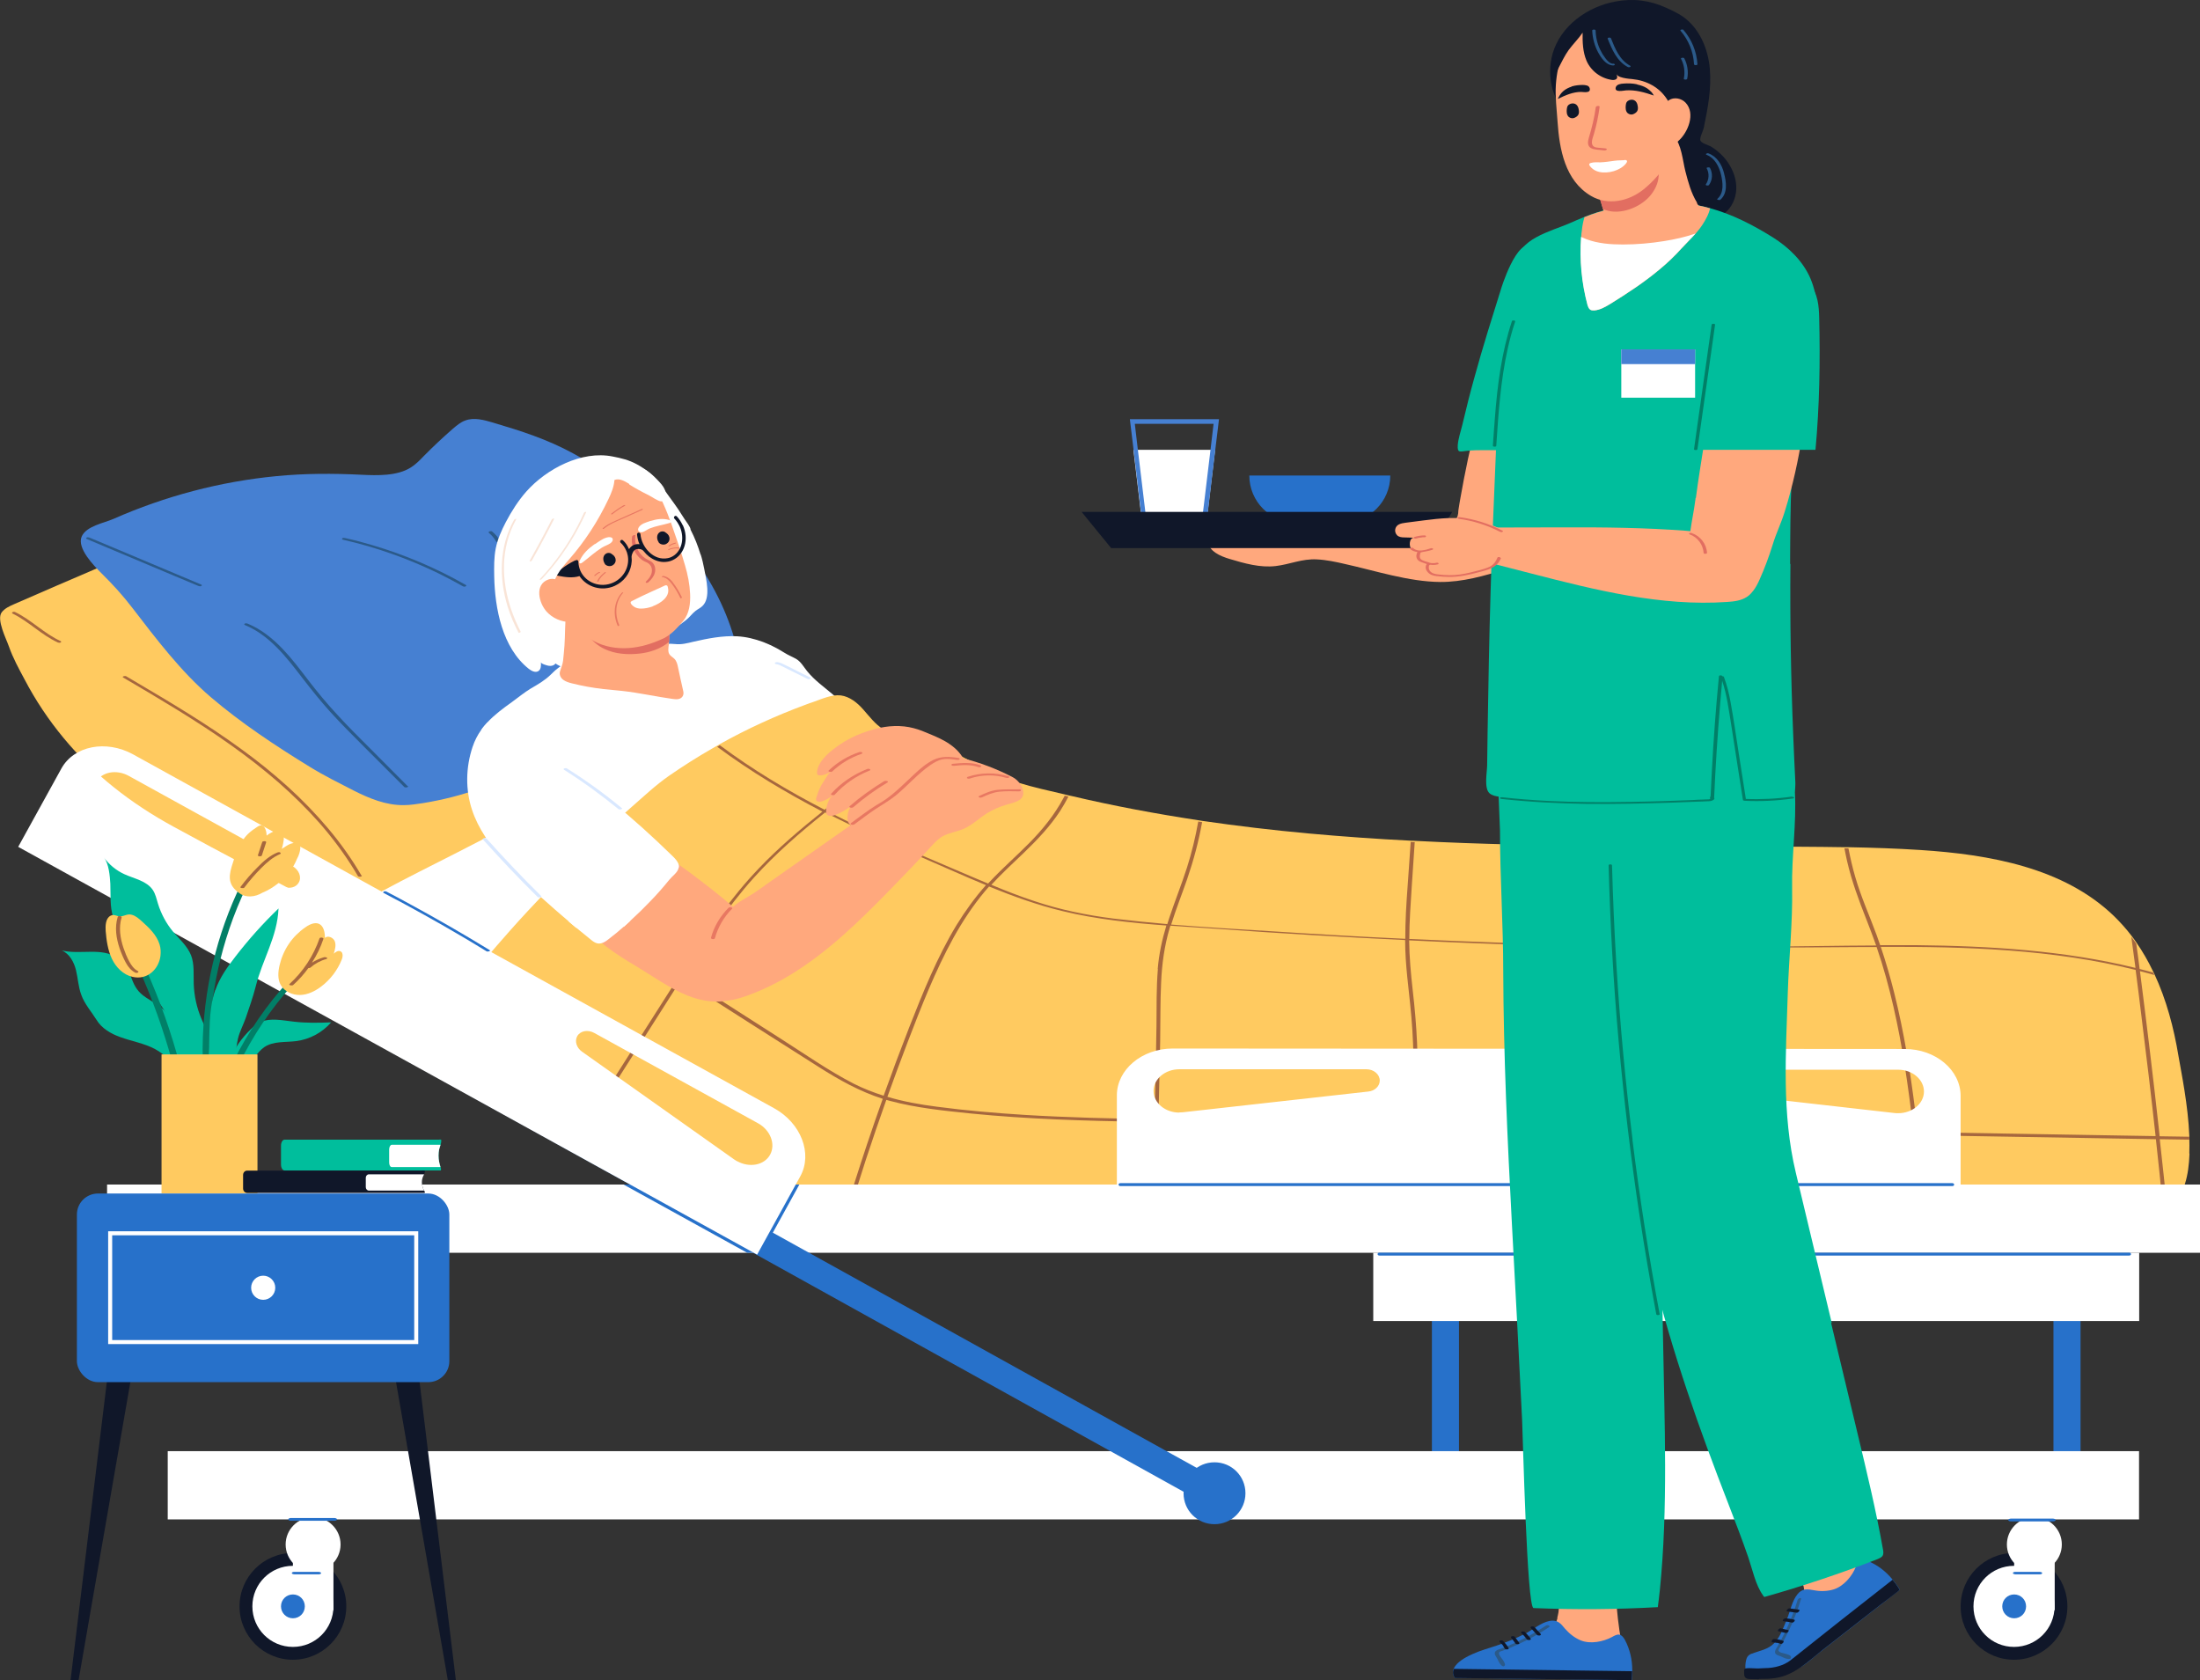 <?xml version="1.0" encoding="UTF-8"?>
<svg id="Layer_2" xmlns="http://www.w3.org/2000/svg" viewBox="0 0 142.18 108.57">
  <rect x="0" y="0" width="142.18" height="108.57" fill="#333333" stroke="none"/>
  <defs>
    <style>
      .cls-1 {
        fill: #e26e61;
      }

      .cls-2 {
        fill: #ffca60;
      }

      .cls-3 {
        fill: #2b5a89;
      }

      .cls-4 {
        fill: #017f67;
      }

      .cls-5 {
        fill: #a6673e;
      }

      .cls-6 {
        fill: #2771ca;
      }

      .cls-7 {
        fill: #4680d2;
      }

      .cls-8 {
        fill: #e87862;
      }

      .cls-9 {
        fill: #fff;
      }

      .cls-10 {
        fill: #101729;
      }

      .cls-11 {
        fill: #00be9c;
      }

      .cls-12 {
        fill: #f9e4d7;
      }

      .cls-13 {
        fill: #d9e8ff;
      }

      .cls-14 {
        fill: #ffa87d;
      }
    </style>
  </defs>
  <g id="_x2014_ÎÓÈ_x5F_1">
    <g>
      <g>
        <polygon class="cls-9" points="1.97 54.07 49.26 79.67 65.22 58.06 28.35 35.85 5.35 49.56 1.97 54.07"/>
        <g>
          <path class="cls-11" d="M40.74,49.19s0,0,0,0h0s0,0,0,0Z"/>
          <path class="cls-2" d="M40.87,49.02c-1.24-.96-2.27-2.15-3.3-3.33-1.14-1.3-2.27-2.59-3.41-3.89-2.27-2.59-4.55-5.19-6.82-7.78-1.22-1.39-1.83-2.74-3.86-2.78-3.37-.07-6.62,1.15-9.75,2.4-2.58,1.03-5.15,2.09-7.7,3.19-.81.35-1.61.69-2.42,1.04-.9.39-1.8.78-2.69,1.17-.3.13-.61.27-.81.53-.35.47.29,1.7.47,2.22.26.74.64,1.43,1.01,2.12.7,1.34,1.55,2.61,2.51,3.77,1.97,2.39,4.38,4.25,7.09,5.73,3.22,1.76,6.48,3.46,9.72,5.19.6.32,1.34.82,2.02.41.27-.17.44-.47.67-.68.32-.29.68-.52,1.06-.72,1.62-.88,3.27-1.69,4.91-2.53l11.23-5.78c.1-.05.18-.18.07-.27Z"/>
          <path class="cls-5" d="M3.92,41.43c-1.06-.48-1.88-1.36-2.93-1.87-.05-.03-.13-.03-.18,0-.04.03-.05.07,0,.09,1.05.51,1.86,1.38,2.93,1.87.05.02.13.03.18,0,.04-.02.05-.07,0-.09Z"/>
          <path class="cls-5" d="M23.36,56.58c-.63-1.08-1.35-2.09-2.15-3.04-.81-.96-1.68-1.86-2.61-2.7-.96-.87-1.97-1.68-3.02-2.44-1.11-.81-2.26-1.57-3.43-2.3-1.17-.73-2.37-1.44-3.56-2.14-.15-.09-.29-.17-.44-.26-.07-.04-.31.02-.18.09,1.18.69,2.36,1.39,3.53,2.11,1.18.73,2.34,1.48,3.46,2.28,1.06.75,2.08,1.55,3.06,2.4.93.82,1.82,1.69,2.64,2.62.82.94,1.57,1.94,2.23,3.01.08.13.16.26.24.4.04.08.3.05.25-.04Z"/>
        </g>
        <g>
          <path class="cls-7" d="M48.04,44.95c-.05-2.2-.65-4.39-1.63-6.36-1.14-2.28-2.78-4.29-4.69-5.99-1.43-1.28-3-2.39-4.68-3.3-1.69-.92-3.36-1.45-5.18-1.99-.58-.17-1.21-.35-1.78-.14-.32.11-.58.34-.84.56-.64.56-1.26,1.14-1.85,1.74-.26.27-.52.54-.84.74-.88.56-2.18.52-3.19.47-1.84-.09-3.67-.09-5.5.09-3.63.35-7.19,1.29-10.52,2.76-.61.27-1.76.46-2.06,1.14-.33.76.81,1.91,1.29,2.39.73.72,1.35,1.4,1.98,2.22,1.53,1.99,3.16,4.14,5.07,5.77,1.98,1.69,4.18,3.14,6.39,4.5.94.58,1.88,1.04,2.85,1.54,1.01.51,2.1.96,3.25.94.41,0,.82-.07,1.23-.13,1.27-.21,2.49-.51,3.7-.96,1.15-.43,2.18-1.23,3.35-1.67,1.89-.72,3.81-.83,5.8-.94,1.87-.1,3.72-.39,5.51-.96.42-.13.86-.29,1.29-.39.3-.07.69-.04.88-.33.12-.19.14-.43.16-.66.02-.34.03-.69.02-1.03Z"/>
          <path class="cls-3" d="M13.01,37.78c-1.88-.79-3.75-1.58-5.63-2.37-.53-.22-1.07-.45-1.6-.67-.06-.02-.13-.03-.18,0-.04.02-.05.07,0,.09,1.88.79,3.75,1.58,5.63,2.37l1.6.67c.06.02.13.03.18,0,.04-.02.05-.07,0-.09Z"/>
          <path class="cls-3" d="M26.35,50.81c-.78-.78-1.57-1.57-2.35-2.36-.74-.74-1.49-1.48-2.2-2.26-.67-.72-1.29-1.47-1.89-2.25-.52-.68-1.04-1.37-1.64-2-.65-.68-1.39-1.28-2.27-1.64-.06-.02-.13-.03-.18,0-.04.02-.05.07,0,.09,1.6.66,2.69,2.08,3.71,3.41.58.75,1.17,1.49,1.8,2.19.7.77,1.43,1.5,2.17,2.24.88.88,1.75,1.75,2.63,2.63.06.06.31.02.23-.07Z"/>
          <path class="cls-3" d="M30.1,37.8c-1.89-1.08-3.91-1.94-6-2.56-.6-.18-1.2-.34-1.8-.47-.05-.01-.14-.02-.18.02-.04.04,0,.08.05.09,2.12.48,4.18,1.21,6.14,2.16.55.27,1.08.55,1.61.85.05.03.13.03.18,0,.05-.03.05-.07,0-.09Z"/>
          <path class="cls-3" d="M32.32,34.95c-.13-.22-.3-.42-.5-.59-.04-.04-.12-.04-.18-.02-.04.01-.09.05-.05.09.19.16.35.35.47.56.03.05.11.06.16.05.03,0,.12-.03.09-.08Z"/>
        </g>
        <g>
          <path class="cls-9" d="M55.09,46.73c-.02.69-.7,1.4-1.21,1.79-.83.62-1.75,1.11-2.57,1.76-.62.49-1.23.97-1.84,1.47,0,0,0,0,0,0-.07.06-.15.12-.22.18,0,0,0,0,0,0-1.21.98-2.42,1.96-3.64,2.94-.67.54-1.34,1.11-2.03,1.67,0,0,0,0,0,0-.35.29-.71.58-1.07.86-.06.05-.12.09-.18.13,0,0,0,0,0,0-.72.55-1.47,1.07-2.25,1.52-.84.48-1.87.97-2.84.55-.01,0-.03-.01-.04-.02,0,0,0,0,0,0-.06-.03-.12-.05-.17-.09-.62-.34-1.16-.93-1.71-1.37-.74-.58-1.45-1.21-2.12-1.87-.23-.23-.45-.46-.67-.7-.87-.94-1.62-2-2.02-3.2-.44-1.31-.41-2.77.03-4.08.14-.42.33-.78.56-1.1.12-.18.26-.34.41-.5.44-.47.97-.87,1.56-1.29.4-.29.81-.63,1.24-.89.45-.26.87-.5,1.26-.87.15-.14.29-.29.45-.41.33-.27.73-.44,1.13-.58.98-.34,2.01-.49,3.04-.64.58-.08,1.15-.16,1.73-.24.11-.01.21-.03.32-.04.1-.01.2-.03.3-.04.36-.05.73-.09,1.08-.05.42.05.78-.05,1.2-.15.92-.21,1.87-.4,2.82-.35.58.03,1.14.17,1.68.37.18.07.36.15.54.23.29.14.56.29.83.46.25.16.51.26.76.4.31.18.49.52.71.79.48.6,1.12,1.04,1.69,1.53.35.3.9.78,1.14,1.29.08.17.13.34.12.51Z"/>
          <g>
            <g>
              <path class="cls-9" d="M42.53,41.75s0,.1-.02.14c-.06.18-.33.18-.45.13-.09-.04-.14-.14-.15-.24.11-.01.21-.03.32-.04.1-.01.2-.03.3-.04,0,.02,0,.04,0,.06Z"/>
              <path class="cls-9" d="M46.16,41.6c-.02-.07-.08-.12-.14-.15,0,0,0,0,0,0-.09-.05-.2-.05-.29,0,0,0,0,0-.01,0-.19.1-.22.47,0,.56.13.05.4.05.46-.13.02-.05.02-.09.02-.14,0-.05,0-.1-.02-.15Z"/>
              <path class="cls-9" d="M49.83,41.74h0c0,.05,0,.1-.02.14-.06.18-.33.18-.46.13-.18-.08-.19-.36-.07-.5.18.07.36.15.54.23Z"/>
            </g>
            <g>
              <path class="cls-9" d="M37.26,44.18c-.02-.07-.08-.12-.14-.15,0,0,0,0,0,0-.09-.05-.2-.05-.29,0,0,0,0,0-.01,0-.19.1-.22.47,0,.56.13.05.4.05.46-.13.02-.05.02-.09.02-.14,0-.05,0-.1-.02-.15Z"/>
              <path class="cls-9" d="M40.91,44.18c-.02-.07-.08-.12-.14-.15,0,0,0,0,0,0-.09-.05-.2-.05-.29,0,0,0,0,0-.01,0-.19.1-.22.47,0,.56.13.05.4.05.46-.13.01-.05.02-.09.02-.14,0-.05,0-.1-.02-.15Z"/>
              <path class="cls-9" d="M44.57,44.18c-.02-.07-.08-.12-.14-.15,0,0,0,0,0,0-.09-.05-.2-.05-.29,0,0,0,0,0-.01,0-.19.1-.22.47,0,.56.13.05.4.05.45-.13.02-.05.02-.09.02-.14,0-.05,0-.1-.02-.15Z"/>
              <path class="cls-9" d="M48.22,44.18c-.02-.07-.08-.12-.14-.15,0,0,0,0,0,0-.09-.05-.2-.05-.29,0,0,0,0,0-.01,0-.19.1-.22.47,0,.56.13.05.4.05.45-.13.02-.05.02-.09.02-.14,0-.05,0-.1-.02-.15Z"/>
              <path class="cls-9" d="M51.87,44.18c-.02-.07-.08-.12-.14-.15,0,0,0,0,0,0-.09-.05-.2-.05-.29,0,0,0,0,0-.01,0-.19.1-.22.47,0,.56.13.05.4.05.46-.13.02-.05.02-.09.02-.14,0-.05,0-.1-.02-.15Z"/>
            </g>
            <g>
              <path class="cls-9" d="M31.57,46.91s0,.1-.02.14c-.06.17-.32.18-.45.13.12-.18.26-.34.41-.5.02.02.03.05.04.08.01.05.02.1.02.15Z"/>
              <path class="cls-9" d="M35.2,46.76c-.02-.07-.08-.12-.14-.15,0,0,0,0,0,0-.09-.05-.2-.05-.29,0,0,0,0,0-.01,0-.19.1-.22.47,0,.56.13.05.4.05.46-.13.01-.05.02-.09.02-.14,0-.05,0-.1-.02-.15Z"/>
              <path class="cls-9" d="M38.85,46.76c-.02-.07-.08-.12-.14-.15,0,0,0,0,0,0-.09-.05-.2-.05-.29,0,0,0,0,0-.01,0-.19.1-.22.47,0,.56.13.05.4.05.46-.13.01-.05.02-.09.02-.14,0-.05,0-.1-.02-.15Z"/>
              <path class="cls-9" d="M42.51,46.76c-.02-.07-.08-.12-.14-.15,0,0,0,0,0,0-.09-.05-.2-.05-.29,0,0,0,0,0-.01,0-.19.1-.22.47,0,.56.13.05.4.05.46-.13.02-.05.02-.09.02-.14,0-.05,0-.1-.02-.15Z"/>
              <path class="cls-9" d="M46.16,46.76c-.02-.07-.08-.12-.14-.15,0,0,0,0,0,0-.09-.05-.2-.05-.29,0,0,0,0,0-.01,0-.19.1-.22.47,0,.56.13.05.4.05.46-.13.02-.05.02-.09.02-.14,0-.05,0-.1-.02-.15Z"/>
              <path class="cls-9" d="M49.82,46.76c-.02-.07-.08-.12-.14-.15,0,0,0,0,0,0-.09-.05-.2-.05-.29,0,0,0,0,0-.01,0-.19.1-.22.47,0,.56.13.05.4.05.46-.13.02-.05.02-.09.02-.14,0-.05,0-.1-.02-.15Z"/>
              <path class="cls-9" d="M53.47,46.76c-.02-.07-.08-.12-.14-.15,0,0,0,0,0,0-.09-.05-.2-.05-.29,0,0,0,0,0-.01,0-.19.1-.22.47,0,.56.13.05.4.05.46-.13.02-.05.02-.09.02-.14,0-.05,0-.1-.02-.15Z"/>
            </g>
            <g>
              <path class="cls-9" d="M33.61,49.34c-.02-.07-.08-.12-.14-.15,0,0,0,0,0,0-.09-.05-.2-.05-.29,0,0,0,0,0-.01,0-.19.1-.22.47,0,.56.13.05.4.05.46-.13.02-.05.02-.09.02-.14,0-.05,0-.1-.02-.15Z"/>
              <path class="cls-9" d="M37.26,49.34c-.02-.07-.08-.12-.14-.15,0,0,0,0,0,0-.09-.05-.2-.05-.29,0,0,0,0,0-.01,0-.19.1-.22.47,0,.56.13.05.4.05.46-.13.02-.05.02-.09.02-.14,0-.05,0-.1-.02-.15Z"/>
              <path class="cls-9" d="M40.91,49.34c-.02-.07-.08-.12-.14-.15,0,0,0,0,0,0-.09-.05-.2-.05-.29,0,0,0,0,0-.01,0-.19.1-.22.47,0,.56.13.05.4.05.46-.13.01-.05.02-.09.02-.14,0-.05,0-.1-.02-.15Z"/>
              <path class="cls-9" d="M44.57,49.34c-.02-.07-.08-.12-.14-.15,0,0,0,0,0,0-.09-.05-.2-.05-.29,0,0,0,0,0-.01,0-.19.1-.22.47,0,.56.13.05.4.05.45-.13.02-.05.02-.09.02-.14,0-.05,0-.1-.02-.15Z"/>
              <path class="cls-9" d="M48.22,49.34c-.02-.07-.08-.12-.14-.15,0,0,0,0,0,0-.09-.05-.2-.05-.29,0,0,0,0,0-.01,0-.19.1-.22.47,0,.56.13.05.4.05.45-.13.02-.05.02-.09.02-.14,0-.05,0-.1-.02-.15Z"/>
              <path class="cls-9" d="M51.87,49.34c-.02-.07-.08-.12-.14-.15,0,0,0,0,0,0-.09-.05-.2-.05-.29,0,0,0,0,0-.01,0-.19.1-.22.47,0,.56.13.05.4.05.46-.13.02-.05.02-.09.02-.14,0-.05,0-.1-.02-.15Z"/>
            </g>
            <g>
              <path class="cls-9" d="M31.55,51.92c-.02-.07-.08-.12-.14-.15,0,0,0,0,0,0-.09-.05-.2-.05-.29,0,0,0,0,0-.01,0-.19.1-.22.47,0,.56.13.05.4.05.46-.13.02-.05.02-.09.02-.14,0-.05,0-.1-.02-.15Z"/>
              <path class="cls-9" d="M35.2,51.92c-.02-.07-.08-.12-.14-.15,0,0,0,0,0,0-.09-.05-.2-.05-.29,0,0,0,0,0-.01,0-.19.1-.22.47,0,.56.13.05.4.05.46-.13.01-.05.02-.09.02-.14,0-.05,0-.1-.02-.15Z"/>
              <path class="cls-9" d="M38.85,51.92c-.02-.07-.08-.12-.14-.15,0,0,0,0,0,0-.09-.05-.2-.05-.29,0,0,0,0,0-.01,0-.19.1-.22.47,0,.56.13.05.4.05.46-.13.01-.05.02-.09.02-.14,0-.05,0-.1-.02-.15Z"/>
              <path class="cls-9" d="M42.51,51.92c-.02-.07-.08-.12-.14-.15,0,0,0,0,0,0-.09-.05-.2-.05-.29,0,0,0,0,0-.01,0-.19.1-.22.47,0,.56.13.05.4.05.46-.13.02-.05.02-.09.02-.14,0-.05,0-.1-.02-.15Z"/>
              <path class="cls-9" d="M46.16,51.92c-.02-.07-.08-.12-.14-.15,0,0,0,0,0,0-.09-.05-.2-.05-.29,0,0,0,0,0-.01,0-.19.1-.22.47,0,.56.13.05.4.05.46-.13.02-.05.02-.09.02-.14,0-.05,0-.1-.02-.15Z"/>
            </g>
            <g>
              <path class="cls-9" d="M33.61,54.5c-.02-.07-.08-.12-.14-.15,0,0,0,0,0,0-.09-.05-.2-.05-.29,0,0,0,0,0-.01,0-.19.1-.22.47,0,.56.13.05.4.05.46-.13.02-.04.02-.09.02-.14,0-.05,0-.1-.02-.15Z"/>
              <path class="cls-9" d="M37.26,54.5c-.02-.07-.08-.12-.14-.15,0,0,0,0,0,0-.09-.05-.2-.05-.29,0,0,0,0,0-.01,0-.19.1-.22.47,0,.56.13.05.4.05.46-.13.02-.04.02-.09.02-.14,0-.05,0-.1-.02-.15Z"/>
              <path class="cls-9" d="M40.91,54.5c-.02-.07-.08-.12-.14-.15,0,0,0,0,0,0-.09-.05-.2-.05-.29,0,0,0,0,0-.01,0-.19.1-.22.47,0,.56.13.05.4.05.46-.13.01-.04.02-.09.02-.14,0-.05,0-.1-.02-.15Z"/>
              <path class="cls-9" d="M44.57,54.5c-.02-.07-.08-.12-.14-.15,0,0,0,0,0,0-.09-.05-.2-.05-.29,0,0,0,0,0-.01,0-.19.1-.22.47,0,.56.13.05.4.05.45-.13.02-.04.02-.09.02-.14,0-.05,0-.1-.02-.15Z"/>
            </g>
            <g>
              <path class="cls-9" d="M35.2,57.09c-.02-.07-.08-.12-.14-.15,0,0,0,0,0,0-.09-.05-.2-.05-.29,0,0,0,0,0-.01,0-.19.1-.22.47,0,.56.13.05.4.05.46-.13.01-.04.02-.09.02-.14,0-.05,0-.1-.02-.15Z"/>
              <path class="cls-9" d="M38.85,57.09c-.02-.07-.08-.12-.14-.15,0,0,0,0,0,0-.09-.05-.2-.05-.29,0,0,0,0,0-.01,0-.19.1-.22.47,0,.56.13.05.4.05.46-.13.01-.04.02-.09.02-.14,0-.05,0-.1-.02-.15Z"/>
              <path class="cls-9" d="M42.51,57.09c-.02-.07-.08-.12-.14-.15,0,0,0,0,0,0-.09-.05-.2-.05-.29,0,0,0,0,0-.01,0-.19.1-.22.47,0,.56.13.05.4.05.46-.13.02-.04.02-.09.02-.14,0-.05,0-.1-.02-.15Z"/>
            </g>
            <g>
              <path class="cls-9" d="M37.28,59.82s0,.1-.02.14c0,0,0,.02,0,.02-.17-.14-.33-.28-.5-.42.02-.02.04-.03.06-.04,0,0,0,0,.01,0,.06-.04.13-.05.2-.04.03,0,.06.01.09.03,0,0,0,0,0,0,.03.01.05.03.08.05,0,0,0,0,0,0,.03.03.05.06.06.1.01.05.02.1.02.15Z"/>
              <path class="cls-9" d="M40.75,59.5c-.14.13-.29.26-.43.39-.03-.14.03-.31.15-.37,0,0,0,0,.01,0,.08-.05.19-.05.27-.01Z"/>
            </g>
          </g>
          <g>
            <path class="cls-2" d="M141.5,74.58c-.05,1.39-.34,2.61-1.12,3.23-.1.08-.21.15-.32.2-.08.04-.17.08-.25.11-.38.13-.79.17-1.19.18-.88.03-1.76.02-2.63.03-3.56.04-7.11.09-10.67.13-.26,0-.52,0-.78,0-.09,0-.17,0-.26,0-6.26.07-12.51.14-18.77.19-.09,0-.17,0-.26,0-.4,0-.8,0-1.2,0-4.2.03-8.39.06-12.59.07-.09,0-.17,0-.26,0-2.86.01-5.72.02-8.58.03-2.68,0-5.36,0-8.04,0-.09,0-.17,0-.26,0-4.34,0-8.68,0-13.02-.02-2.18,0-4.35,0-6.53-.02-.09,0-.17,0-.26,0-1.28,0-2.56-.01-3.84-.03-1.04,0-2.14-.05-3.21-.23-.67-.11-1.32-.28-1.93-.54-.08-.04-.17-.07-.25-.11-.02,0-.04.02-.06.02-.13.04-.29.06-.4.02-.48-.17-.96-.36-1.42-.56-1.36-.6-2.64-1.35-3.9-2.16-.72-.46-1.43-.94-2.14-1.42-.06-.04-.13-.09-.19-.13-.94-.63-1.87-1.27-2.81-1.9-.1-.07-.21-.14-.31-.21-.17-.11-.34-.23-.51-.34-.53-.36-1.06-.72-1.59-1.07-.7-.47-1.5-.91-2.1-1.51-1.19-1.19-.86-2.93-.1-4.26.86-1.51,2.08-2.85,3.22-4.15.76-.86,1.54-1.69,2.33-2.52.04-.04.08-.09.13-.13.46-.48.93-.96,1.4-1.44,1.3-1.33,2.59-2.67,3.99-3.89.79-.69,1.55-1.41,2.41-2.01.91-.63,1.84-1.22,2.8-1.77.11-.06.22-.13.33-.19.06-.03.12-.06.17-.1,1.76-.98,3.59-1.82,5.48-2.52.19-.07.37-.14.56-.2.54-.19,1.19-.49,1.77-.42.58.08,1.06.47,1.44.9.41.46.78.97,1.31,1.29.41.25.88.36,1.35.48.18.05.36.09.54.14.08.02.15.04.23.06,1.32.37,2.64.83,3.78,1.54,1.74,1.09,3.81,1.52,5.83,1.99.08.02.16.04.24.06.06.01.13.03.19.04,2.71.64,5.45,1.15,8.21,1.57.08.01.17.03.25.04,2.27.33,4.55.6,6.84.81,2.21.2,4.43.36,6.65.47.09,0,.17,0,.26.01,4.23.22,8.47.3,12.71.33.09,0,.18,0,.26,0,3.78.03,7.56.02,11.34.05.21,0,.42,0,.62,0,.94,0,1.88.02,2.82.03.09,0,.17,0,.26,0,1.54.03,3.09.08,4.63.18,4.49.29,9.26,1.14,12.5,4.25.42.41.81.84,1.15,1.29.11.14.22.29.32.44.41.59.77,1.22,1.08,1.87.03.05.05.11.08.16.78,1.67,1.26,3.49,1.56,5.31.19,1.1.62,3.18.7,5.15,0,.04,0,.09,0,.13.01.33.01.66,0,.99Z"/>
            <path class="cls-5" d="M141.49,73.59s0-.09,0-.13l-1.92-.03c-.01-.1-.02-.21-.03-.31-.38-3.46-.8-6.91-1.24-10.36.31.08.62.16.93.25-.03-.05-.05-.11-.08-.16-.29-.08-.58-.16-.87-.23-.07-.55-.14-1.09-.22-1.64-.1-.15-.21-.29-.32-.44.09.67.18,1.34.27,2.01-4.62-1.13-9.43-1.42-14.19-1.47-.77,0-1.54,0-2.31,0-.07-.21-.15-.42-.22-.63-.46-1.26-1.02-2.49-1.39-3.78-.18-.61-.32-1.23-.44-1.85-.09,0-.17,0-.26,0,.05.27.11.55.17.82.3,1.3.76,2.54,1.25,3.78.22.56.43,1.12.63,1.68-2.41.01-4.82.06-7.24.07-3.02.02-6.03,0-9.05-.05-.12-1.73-.27-3.47-.44-5.2-.04-.39-.08-.78-.12-1.17-.09,0-.18,0-.26,0,.22,2.12.4,4.24.56,6.37-.42,0-.84-.01-1.26-.02-4.12-.08-8.24-.23-12.36-.42v-.02c0-1.13.09-2.27.16-3.4.06-.95.13-1.89.19-2.84-.09,0-.17,0-.26-.01-.05.67-.09,1.34-.14,2.01-.08,1.13-.17,2.27-.2,3.41,0,.28-.01.56-.01.84-2.79-.13-5.58-.29-8.36-.47-2.25-.14-4.52-.27-6.77-.45.31-1,.7-1.97,1.04-2.96.41-1.2.74-2.42.96-3.66-.08-.01-.17-.03-.25-.04-.18,1.01-.42,2.01-.73,2.98-.35,1.09-.78,2.16-1.14,3.24-.05.14-.09.28-.13.41-1.17-.1-2.33-.22-3.49-.36-1.74-.22-3.45-.57-5.11-1.13-.94-.31-1.86-.67-2.77-1.05.67-.73,1.4-1.4,2.12-2.09.86-.83,1.68-1.69,2.33-2.69.19-.3.37-.61.53-.92-.08-.02-.16-.04-.24-.06-.02.05-.05.1-.08.15-.58,1.09-1.35,2.04-2.22,2.92-.84.85-1.74,1.63-2.55,2.5-.03.04-.07.08-.1.11-.61-.25-1.21-.51-1.82-.77-2.88-1.22-5.77-2.47-8.56-3.9.31-.25.63-.49.94-.74,1-.78,2.02-1.54,3.02-2.32.6-.47,1.22-.94,1.76-1.48-.08-.02-.15-.04-.23-.06-.35.35-.74.68-1.13.99-.99.79-2,1.54-3,2.31-.52.4-1.03.8-1.55,1.2-2.36-1.22-4.64-2.58-6.77-4.17-.06.03-.12.07-.17.1,2.14,1.59,4.43,2.96,6.8,4.19-1.43,1.14-2.83,2.33-4.1,3.66-1.82,1.9-3.3,4.07-4.71,6.28-.13.21-.26.41-.39.62-2.63-1.68-5.27-3.37-7.91-5.05-.21-.13-.41-.26-.62-.4-.04.04-.08.09-.13.13,2.85,1.82,5.7,3.65,8.55,5.47-1.36,2.12-2.7,4.25-4.06,6.38-.87,1.37-1.75,2.74-2.62,4.12.06.04.13.09.19.13.71-1.11,1.41-2.22,2.12-3.34,1.52-2.39,3.04-4.77,4.56-7.16,2.96,1.89,5.91,3.78,8.88,5.66,1.32.84,2.66,1.59,4.14,2.06-.35.99-.7,1.98-1.03,2.98-.53,1.59-1.04,3.19-1.52,4.8.09,0,.17,0,.26,0,.38-1.28.78-2.55,1.19-3.82.43-1.3.87-2.6,1.33-3.89.07.02.14.04.22.06,1.71.46,3.5.64,5.26.82,3.69.37,7.39.47,11.1.54.24,0,.48,0,.73.01-.05,1.64-.12,3.27-.2,4.91-.02.47-.05.94-.07,1.41.09,0,.17,0,.26,0,0-.16.02-.33.03-.49.1-1.94.18-3.88.25-5.82,5.51.1,11.01.19,16.52.28-.01,1.38-.04,2.77-.09,4.15-.02.61-.05,1.23-.08,1.84.09,0,.17,0,.26,0,.1-1.99.15-3.99.17-5.99,1.77.03,3.54.06,5.31.09,2.76.05,5.52.09,8.28.14.03,1.79.04,3.57.02,5.36,0,.1,0,.21,0,.32.09,0,.17,0,.26,0,.02-1.89.01-3.78-.02-5.67,4.85.08,9.71.16,14.56.25,1.22.02,2.43.04,3.65.06.2,1.72.39,3.45.57,5.17.09,0,.17,0,.26,0-.19-1.72-.37-3.44-.57-5.16,5.12.09,10.25.17,15.37.26.17,1.52.32,3.04.47,4.56.09-.03.17-.06.25-.11-.14-1.48-.31-2.97-.47-4.45.64.01,1.27.02,1.91.03ZM57.11,70.81c-.66-.21-1.31-.46-1.94-.78-1.63-.84-3.15-1.91-4.69-2.89l-4.81-3.08c-.51-.33-1.02-.65-1.53-.98,1.4-2.2,2.83-4.42,4.58-6.36,1.4-1.55,2.98-2.92,4.61-4.22,2.04,1.05,4.14,2,6.25,2.91,1.37.59,2.75,1.22,4.14,1.79-.71.8-1.34,1.67-1.9,2.58-1.26,2.08-2.17,4.35-3.06,6.61-.57,1.46-1.12,2.93-1.65,4.41ZM74.83,62.62c-.1,1.21-.08,2.43-.09,3.64-.02,1.24-.04,2.49-.07,3.73-.02.78-.04,1.56-.07,2.34-2.79-.05-5.58-.11-8.37-.28-1.9-.12-3.79-.28-5.68-.53-1.09-.14-2.16-.33-3.2-.64.42-1.18.86-2.35,1.3-3.51.88-2.29,1.78-4.61,2.97-6.77.59-1.06,1.26-2.08,2.04-3.01.09-.1.17-.2.26-.3,1.55.63,3.13,1.2,4.75,1.59,2.19.53,4.45.76,6.71.93-.28.92-.48,1.85-.56,2.81ZM91.38,72.61c-4.61-.08-9.22-.16-13.83-.24-.9-.01-1.79-.03-2.69-.04.02-.48.03-.95.04-1.43.03-1.23.06-2.46.08-3.69.02-1.23,0-2.47.06-3.7.05-1.2.21-2.37.55-3.53.02-.05.03-.11.05-.16,1.03.07,2.07.14,3.09.21,4.02.29,8.05.53,12.08.72,0,.81.06,1.61.14,2.41.12,1.15.26,2.29.33,3.45.07,1.14.09,2.29.09,3.43,0,.86,0,1.71,0,2.57ZM100.31,72.76l-8.67-.15c0-.58,0-1.16,0-1.73,0-1.17-.01-2.33-.06-3.5-.05-1.14-.15-2.26-.28-3.39-.12-1.07-.22-2.14-.23-3.22,2.88.14,5.76.25,8.64.33,1.66.05,3.32.08,4.99.11.04.52.07,1.03.11,1.55.22,3.36.35,6.72.41,10.09-1.64-.03-3.27-.06-4.91-.08ZM123.19,73.15c-5.9-.1-11.8-.2-17.71-.3,0-.5-.02-.99-.03-1.49-.08-3.39-.24-6.78-.49-10.16,5.2.07,10.39.04,15.59,0,.24,0,.49,0,.73,0,.22.64.42,1.28.6,1.93.71,2.54,1.16,5.14,1.51,7.75.1.76.2,1.52.29,2.28-.16,0-.33,0-.5,0ZM123.94,73.16c-.05-.44-.11-.88-.16-1.32-.32-2.58-.73-5.15-1.36-7.67-.25-1-.54-2-.87-2.98,5.52-.02,11.11.15,16.47,1.49.13,1.01.26,2.02.38,3.03.32,2.57.63,5.14.91,7.71l-15.38-.26Z"/>
          </g>
          <path class="cls-13" d="M52.36,43.78c-.37-.18-.74-.36-1.1-.55-.18-.09-.36-.18-.53-.26-.16-.08-.31-.16-.49-.18-.04,0-.14,0-.16.05-.02.05.05.08.09.08.17.02.33.12.48.19l.5.25c.34.17.69.34,1.03.51.05.03.13.03.18,0,.04-.03.05-.07,0-.09Z"/>
          <g>
            <path class="cls-14" d="M62.08,49.66c.11-.04.29-.05.32-.19.02-.08,0-.17-.04-.25-.2-.46-.56-.84-.97-1.12-.41-.29-.88-.49-1.34-.68-.32-.14-.65-.27-.99-.36-.82-.22-1.69-.17-2.51.05-.79.21-1.57.53-2.25.99-.58.39-1.41,1.03-1.5,1.77,0,.08,0,.18.07.22.03.02.08.02.12.02.26,0,.5-.13.73-.24-.2.1-.39.5-.52.68-.2.29-.34.65-.44.99-.02.05-.03.11-.01.17.05.13.23.12.36.08.25-.08.48-.21.69-.37-.25.2-.41.7-.41,1,0,.07,0,.14.04.2.07.1.21.12.33.1.17-.02.32-.09.47-.16.29-.14.57-.31.83-.5-.32.24-.48,1.31.1,1.3.22,0,.55-.13.76-.19.32-.09.62-.23.9-.4.56-.33,1.05-.77,1.56-1.16,1.11-.85,2.37-1.5,3.7-1.92Z"/>
            <path class="cls-8" d="M57.16,50.47c-.79.48-1.55,1.02-2.25,1.63-.05.04,0,.08.05.09.05.02.13.01.18-.02.69-.6,1.43-1.13,2.21-1.6.13-.08-.11-.14-.18-.09Z"/>
            <path class="cls-8" d="M56.06,49.69c-.89.35-1.7.89-2.34,1.6-.08.09.17.13.22.07.62-.68,1.39-1.22,2.25-1.56.16-.06-.04-.15-.13-.11Z"/>
            <path class="cls-8" d="M55.72,48.62s-.13-.04-.18-.02c-.74.25-1.41.65-1.98,1.19-.09.08.16.12.22.07.54-.51,1.18-.9,1.89-1.14.04-.01.09-.05.05-.09Z"/>
          </g>
          <g>
            <path class="cls-14" d="M45.3,56.93c-.83-.64-1.69-1.25-2.56-1.83-.18-.12-.35-.24-.55-.3-.46-.15-1.16-.1-1.65-.09-.55.01-1.1.15-1.6.38-.75.35-1.81.88-2.21,1.65-.44.84.35,2.23.85,2.88.92,1.19,2.22,2.04,3.5,2.8,1.09.65,2.14,1.42,3.31,1.9,1,.41,2.14.57,3.18.19.94-.34,1.62-1.09,1.71-2.1.12-1.2-.43-2.52-1.34-3.32-.85-.75-1.73-1.47-2.64-2.16Z"/>
            <path class="cls-14" d="M49.41,57.24c-.19.13-.37.26-.56.39-.54.38-1.25.67-1.68,1.18-.42.49-1,.83-1.42,1.34-.57.69-.82,1.63-.72,2.52.1.86.41,1.74,1.35,1.94.62.14,1.27-.04,1.86-.25,2.64-.93,4.93-2.67,6.97-4.58.9-.84,1.76-1.71,2.61-2.59.78-.8,1.55-1.6,2.3-2.43.24-.26.48-.53.79-.71.41-.23.89-.29,1.33-.47.57-.24,1.02-.69,1.54-1.02.4-.25.85-.44,1.31-.57.37-.11,1.01-.22,1.04-.69.03-.42-.31-.88-.67-1.07-1.04-.54-2.14-.96-3.28-1.24-.31-.08-.63-.14-.95-.12-.4.03-.77.21-1.11.41-.83.47-1.57,1.1-2.17,1.84-.21.25-.4.52-.66.72-.23.18-.49.21-.72.37-1.03.72-2.05,1.44-3.08,2.16-1.36.96-2.73,1.91-4.09,2.87Z"/>
            <path class="cls-9" d="M43.86,56.06c-.02.17-.14.32-.28.46,0,0,0,0,0,0-.12.12-.25.24-.33.34-.39.48-.79.94-1.22,1.38-.41.43-.84.85-1.28,1.25-.14.13-.29.26-.43.39-.31.27-.63.54-.96.79-.21.17-.46.34-.73.3-.17-.03-.32-.14-.45-.25-.31-.25-.61-.5-.92-.75-.17-.14-.33-.28-.5-.42-.59-.5-1.17-1.01-1.75-1.53-.5-.46-1-.92-1.5-1.39-.35-.33-.78-.65-.98-1.09-.03-.05-.05-.11-.06-.16-.34-1.09-.45-1.93-.16-3.06.22-.82.51-1.68,1.17-2.22.64-.53,1.53-.66,2.35-.52,1.47.26,2.65,1.36,3.77,2.27,1.31,1.07,2.57,2.21,3.78,3.39.2.19.53.5.5.8Z"/>
            <path class="cls-13" d="M40.18,52.22c-1.12-.93-2.3-1.78-3.54-2.56-.07-.05-.31.01-.18.09,1.22.77,2.38,1.62,3.5,2.53.05.04.12.04.18.02.04-.01.09-.05.05-.09Z"/>
            <g>
              <g>
                <path class="cls-9" d="M35.2,51.92c-.02-.07-.08-.12-.14-.15,0,0,0,0,0,0-.09-.05-.2-.05-.29,0,0,0,0,0-.01,0-.19.1-.22.47,0,.56.13.05.4.05.46-.13.01-.05.02-.09.02-.14,0-.05,0-.1-.02-.15Z"/>
                <path class="cls-9" d="M38.85,51.92c-.02-.07-.08-.12-.14-.15,0,0,0,0,0,0-.09-.05-.2-.05-.29,0,0,0,0,0-.01,0-.19.1-.22.47,0,.56.13.05.4.05.46-.13.01-.05.02-.09.02-.14,0-.05,0-.1-.02-.15Z"/>
              </g>
              <g>
                <path class="cls-9" d="M33.61,54.5c-.02-.07-.08-.12-.14-.15,0,0,0,0,0,0-.09-.05-.2-.05-.29,0,0,0,0,0-.01,0-.19.1-.22.47,0,.56.13.05.4.05.46-.13.02-.04.02-.09.02-.14,0-.05,0-.1-.02-.15Z"/>
                <path class="cls-9" d="M37.26,54.5c-.02-.07-.08-.12-.14-.15,0,0,0,0,0,0-.09-.05-.2-.05-.29,0,0,0,0,0-.01,0-.19.1-.22.47,0,.56.13.05.4.05.46-.13.02-.04.02-.09.02-.14,0-.05,0-.1-.02-.15Z"/>
                <path class="cls-9" d="M40.91,54.5c-.02-.07-.08-.12-.14-.15,0,0,0,0,0,0-.09-.05-.2-.05-.29,0,0,0,0,0-.01,0-.19.1-.22.47,0,.56.13.05.4.05.46-.13.01-.04.02-.09.02-.14,0-.05,0-.1-.02-.15Z"/>
              </g>
              <g>
                <path class="cls-9" d="M35.2,57.09c-.02-.07-.08-.12-.14-.15,0,0,0,0,0,0-.09-.05-.2-.05-.29,0,0,0,0,0-.01,0-.19.1-.22.47,0,.56.13.05.4.05.46-.13.01-.04.02-.09.02-.14,0-.05,0-.1-.02-.15Z"/>
                <path class="cls-9" d="M38.85,57.09c-.02-.07-.08-.12-.14-.15,0,0,0,0,0,0-.09-.05-.2-.05-.29,0,0,0,0,0-.01,0-.19.1-.22.47,0,.56.13.05.4.05.46-.13.01-.04.02-.09.02-.14,0-.05,0-.1-.02-.15Z"/>
                <path class="cls-9" d="M42.51,57.09c-.02-.07-.08-.12-.14-.15,0,0,0,0,0,0-.09-.05-.2-.05-.29,0,0,0,0,0-.01,0-.19.1-.22.47,0,.56.13.05.4.05.46-.13.02-.04.02-.09.02-.14,0-.05,0-.1-.02-.15Z"/>
              </g>
              <g>
                <path class="cls-9" d="M37.28,59.82s0,.1-.02.14c0,0,0,.02,0,.02-.17-.14-.33-.28-.5-.42.02-.02.04-.03.06-.04,0,0,0,0,.01,0,.06-.04.13-.05.2-.04.03,0,.06.01.09.03,0,0,0,0,0,0,.03.01.05.03.08.05,0,0,0,0,0,0,.03.03.05.06.06.1.01.05.02.1.02.15Z"/>
                <path class="cls-9" d="M40.75,59.5c-.14.13-.29.26-.43.39-.03-.14.03-.31.15-.37,0,0,0,0,.01,0,.08-.05.19-.05.27-.01Z"/>
              </g>
            </g>
            <path class="cls-8" d="M61.92,48.98c-.55-.09-1.09-.12-1.6.13-.46.23-.87.58-1.24.93-.38.35-.75.72-1.14,1.06-.2.18-.4.34-.62.5-.23.17-.47.31-.71.45-.56.35-1.09.76-1.62,1.15-.05.04.01.08.05.09.06.02.13.01.18-.02.45-.33.9-.68,1.37-.99.44-.29.9-.55,1.31-.88.76-.63,1.42-1.4,2.23-1.96.24-.16.5-.32.79-.37.31-.06.63,0,.94.04.04,0,.14,0,.16-.05.02-.05-.05-.08-.09-.08Z"/>
            <path class="cls-8" d="M65.85,51.01c-.45,0-.91-.01-1.36.03-.43.04-.82.22-1.21.4-.05.02-.04.07,0,.09.05.03.13.02.18,0,.37-.17.73-.33,1.14-.37.41-.04.83-.03,1.25-.02.04,0,.13-.01.13-.07s-.09-.07-.13-.07Z"/>
            <path class="cls-8" d="M65.16,50.16c-.85-.25-1.77-.24-2.61.04-.04.01-.08.05-.05.09.04.04.13.04.18.02.76-.25,1.58-.27,2.35-.04.05.01.14.02.18-.02.04-.04,0-.08-.05-.09Z"/>
            <path class="cls-8" d="M63.35,49.45c-.57-.2-1.18-.15-1.77-.09-.04,0-.11.03-.09.08.02.05.12.05.16.05.52-.05,1.06-.1,1.57.08.05.02.14.02.18-.02.04-.04,0-.08-.05-.09Z"/>
            <path class="cls-8" d="M47.09,58.66c-.54.54-.94,1.2-1.14,1.94-.03.1.23.12.25.04.2-.72.58-1.38,1.11-1.91.08-.08-.16-.13-.22-.07Z"/>
          </g>
          <g>
            <path class="cls-9" d="M45.28,35.85c-.17-.56-.38-1.1-.65-1.62,0-.18-.29-.52-.38-.67-.14-.22-.28-.43-.42-.65-.28-.42-.59-.81-.88-1.23-.27-.39-.55-.78-.91-1.08-.24-.21-.53-.37-.84-.45-.36-.09-.45,0-.73.21-.08.06-.16.11-.27.15-.7.28-1.36.64-1.97,1.08-1.23.88-2.26,2.04-3.06,3.33-.35.55-.65,1.14-.84,1.76-.43,1.41-.22,2.94.27,4.32.31.85.97,1.97,1.95,2.16.36.07.74-.03,1.09-.13,2.37-.67,4.79-1.42,6.71-2.97.22-.17.38-.41.6-.58.15-.12.31-.18.45-.32.55-.53.24-1.71.11-2.41-.06-.31-.13-.62-.23-.93Z"/>
            <path class="cls-14" d="M43.28,40.24c0,.41-.02.83-.04,1.24-.01.22-.08.46-.03.68.05.2.23.28.37.41.15.15.2.36.24.56.11.52.22,1.03.34,1.55.05.22-.05.43-.29.49-.12.03-.25.02-.38,0-1.1-.15-2.18-.4-3.28-.52-.4-.05-.81-.07-1.21-.12-.69-.08-1.37-.2-2.04-.37-.2-.05-.4-.11-.56-.23-.16-.12-.27-.33-.21-.53.07-.25.17-.44.2-.7.03-.32.07-.65.09-.97.05-.69.02-1.39.11-2.07.1-.79.84-1.31,1.62-1.36.12,0,.24,0,.36.03.24.04.47.11.71.12.39.02.81-.2,1.21-.23.07,0,.14,0,.21-.01.34,0,.67-.04,1-.03.31.01.62.06.93.2.6.27.66,1.29.65,1.86Z"/>
            <path class="cls-1" d="M43.28,40.24c0,.41-.02.83-.04,1.24-.53.45-1.25.69-1.93.76-.76.08-1.56.03-2.26-.31-.84-.4-1.49-1.27-1.46-2.23,0-.22.08-.44.19-.63.18-.33.47-.59.8-.76.24.04.47.11.71.12.39.02.81-.2,1.21-.23.07,0,.14,0,.21-.01.34,0,.67-.04,1-.03.31.01.62.06.93.2.6.27.66,1.29.65,1.86Z"/>
            <path class="cls-14" d="M42.98,41.21s-.1.05-.15.07c-.7.32-1.44.55-2.21.6-.77.05-1.56-.08-2.24-.45-.5-.27-.92-.65-1.31-1.07-.17-.18-.36-.36-.47-.59-.11-.22-.21-.38-.43-.51-.38-.22-.67-.56-.94-.9-.21-.27-.4-.56-.57-.86-.02-.04-.05-.09-.07-.13-.3-.57-.5-1.19-.6-1.82-.19-1.21-.06-2.37.69-3.42.82-1.14,2.13-1.91,3.55-2.11.33-.05.66-.07.99-.08.83-.05,1.58.02,2.24.53.28.22.51.49.7.79.53.8.91,1.7,1.23,2.6.31.88.62,1.77.88,2.67,0,0,0,0,0,0,.18.6.3,1.22.33,1.84.03.62-.05,1.28-.44,1.75-.37.44-.7.82-1.19,1.09Z"/>
            <path class="cls-8" d="M40.25,38.28s-.06.02-.07.03c-.52.59-.57,1.43-.26,2.13.02.04.12,0,.1-.05-.3-.68-.26-1.51.25-2.08.02-.02,0-.03-.02-.04Z"/>
            <path class="cls-8" d="M43.5,37.65c-.16-.21-.37-.4-.65-.43-.04,0-.12.06-.06.07.27.03.48.25.64.46.21.28.39.58.54.9.02.04.12-.01.1-.05-.16-.33-.35-.66-.57-.94Z"/>
            <path class="cls-8" d="M43.91,35.39c-.11-.02-.22-.02-.33,0-.12.02-.25.04-.36.1-.01,0-.05.03-.04.05,0,.02.05.01.06,0,.09-.05.2-.07.3-.09.1-.02.19-.02.29,0,.03,0,.06,0,.07-.02.01-.01.03-.04,0-.04Z"/>
            <path class="cls-8" d="M43.65,35.07c-.15.03-.3.09-.42.18-.01,0-.04.03-.02.05.02.02.06,0,.07-.01.1-.07.22-.12.34-.15.02,0,.06-.02.07-.04,0-.02-.02-.03-.03-.03Z"/>
            <path class="cls-8" d="M39.14,36.97s-.06,0-.07.02c-.19.16-.39.34-.48.58-.02.05.09.02.1-.01.09-.23.27-.39.45-.54.01-.01.03-.03,0-.04Z"/>
            <path class="cls-8" d="M38.71,36.96c-.11.06-.21.13-.3.22-.02.02,0,.04.02.04.03,0,.05-.01.07-.03.04-.04.07-.07.12-.1.01-.01.04-.03.06-.04.01,0,.02-.01.03-.02,0,0,.01,0,.02,0,0,0,0,0,0,0,0,0,0,0,.01,0,.01,0,.05-.03.04-.05,0-.02-.05-.01-.06,0Z"/>
            <path class="cls-8" d="M41.48,32.89c-.44.2-.88.39-1.32.59-.41.19-.85.35-1.2.65-.02.01-.02.03,0,.05.02.01.06,0,.08-.02.35-.29.79-.46,1.2-.64.42-.19.84-.38,1.27-.57.06-.03.04-.09-.03-.06Z"/>
            <path class="cls-8" d="M40.39,32.64s-.06,0-.07,0c-.28.16-.55.35-.81.55-.02.01-.02.04,0,.05.02.01.06,0,.08-.02.25-.2.51-.38.79-.53.01,0,.04-.03.02-.05Z"/>
            <path class="cls-9" d="M38.42,35.17c-.42.3-.75.62-.95,1.05-.04.08-.06.19.04.19.05,0,.11-.04.16-.08.41-.31.78-.66,1.23-.94.17-.11.42-.18.57-.3.17-.13.17-.31.03-.36-.1-.04-.25-.01-.39.04-.14.05-.27.14-.4.22-.09.06-.18.12-.27.18Z"/>
            <path class="cls-9" d="M42.04,33.67c.41-.13.8-.18,1.2-.07.08.02.16.08.12.14-.02.04-.08.06-.13.07-.41.12-.84.18-1.24.34-.15.06-.32.2-.47.24-.18.04-.31-.07-.28-.21.02-.1.11-.2.21-.27.1-.07.22-.12.34-.16.09-.03.17-.06.26-.09Z"/>
            <path class="cls-10" d="M39.09,36.43c-.13-.18-.15-.47.03-.62.09-.08.22-.1.33-.06.03.01.06.03.08.05.02.01.04.02.06.04.26.18.28.54-.01.7-.15.08-.35.05-.47-.07-.01-.01-.02-.03-.03-.04Z"/>
            <path class="cls-10" d="M42.57,35.04c-.13-.18-.15-.47.03-.62.09-.08.22-.1.33-.06.03.01.06.03.08.05.02.01.04.02.06.04.26.18.28.54-.01.7-.15.08-.35.05-.47-.07-.01-.01-.02-.03-.03-.04Z"/>
            <path class="cls-1" d="M42.17,36.36c-.09-.09-.2-.14-.31-.19-.11-.05-.21-.12-.3-.2-.17-.15-.31-.35-.4-.57-.1-.25-.14-.53-.1-.79.01-.08-.19-.02-.21.06-.09.55.16,1.15.61,1.49.11.09.24.14.37.2.15.08.25.2.29.37.07.34-.14.63-.36.84-.03.03-.05.07,0,.09.04.02.12-.01.15-.04.18-.17.35-.36.41-.61.06-.22.02-.47-.14-.64Z"/>
            <path class="cls-10" d="M44.12,33.94c-.1-.21-.22-.4-.38-.57-.04-.04-.11-.05-.15,0-.04.04-.05.11,0,.15.14.15.25.32.34.51.35.79.11,1.67-.55,1.97-.07.03-.15.06-.22.07-.92.19-1.7-.71-1.77-1.55,0-.06-.06-.1-.12-.1-.06,0-.1.06-.1.12.02.21.07.43.16.63-.13-.02-.27,0-.38.05-.13.06-.22.15-.3.27,0-.02-.01-.03-.02-.05-.09-.2-.21-.38-.37-.52-.04-.04-.11-.04-.15,0-.04.04-.04.11,0,.15.15.14.27.31.35.49.03.07.06.14.08.21,0,.03,0,.06.02.08.16.72-.22,1.48-.93,1.8-.82.37-1.77.02-2.12-.76-.08-.19-.13-.39-.13-.59,0-.06-.05-.11-.11-.11-.02,0-.04,0-.05.02-.04,0-.08.02-.12.04-.28.14-.56.32-.81.51-.05.04-.26.18-.32.3-.04.07-.02.13.1.15.46.09.94.16,1.38.02.48.72,1.44,1.01,2.28.63.28-.13.53-.32.72-.57.18-.23.3-.51.35-.8.02-.14.04-.29.02-.43-.02-.14.03-.27.1-.4.02-.04.05-.08.09-.11.04-.03.08-.05.13-.06.16-.04.36,0,.46.13.1.13.22.25.36.36.27.2.59.33.92.34.2,0,.41-.03.59-.12.77-.35,1.07-1.36.66-2.26Z"/>
            <path class="cls-9" d="M42.18,39.18c.53-.2,1.13-.61.99-1.19-.01-.05-.02-.14-.08-.16-.06-.03-.18.03-.23.06-.26.12-.52.24-.79.36-.42.19-.84.39-1.25.6-.19.1.09.32.19.38.24.14.55.11.81.06.11-.02.23-.06.36-.1Z"/>
            <path class="cls-9" d="M40.67,31.31c.4.25.82.48,1.25.69.19.09.6.39.8.4.27.01.34-.34.3-.56-.05-.27-.22-.5-.41-.7-.42-.46-.91-.84-1.46-1.14-.52-.28-.99-.39-1.56-.5-2-.4-4.27.8-5.57,2.26-.53.6-.96,1.28-1.33,1.98-.28.54-.53,1.1-.65,1.69-.12.6-.11,1.21-.1,1.82.04,2.06.52,4.61,2.23,5.97.18.14.43.27.62.15.18-.11.18-.36.17-.57,0,.1.45.23.53.23.23.02.39-.06.49-.28.18-.4.11-.86.04-1.3-.16-1.04-.33-2.04-.33-3.09,0-.96.51-1.54,1.11-2.23,1.01-1.16,1.86-2.47,2.52-3.87.19-.39.36-.81.39-1.24.31-.13.66.07.95.25Z"/>
            <path class="cls-14" d="M35.44,37.45c-.91.32-.62,1.52-.11,2.08.38.42.94.66,1.5.67.26,0,.57-.08.64-.33.06-.22-.11-.52-.2-.71-.12-.24-.25-.49-.39-.73-.28-.48-.79-1.21-1.44-.98Z"/>
            <path class="cls-12" d="M37.75,33.12c-.55,1.23-1.25,2.38-2.1,3.43-.24.3-.49.59-.76.87-.02.03,0,.04.02.05.03,0,.08-.02.1-.04.93-.99,1.72-2.1,2.36-3.29.18-.34.35-.68.51-1.03.03-.06-.11-.03-.13.02Z"/>
            <path class="cls-12" d="M35.67,33.55c-.46.91-.94,1.8-1.44,2.69-.02.03.03.04.05.04.03,0,.07-.03.09-.05.5-.88.98-1.78,1.44-2.69.03-.06-.11-.03-.13.02Z"/>
            <path class="cls-12" d="M33.32,33.53s-.07.03-.09.05c-.97,1.71-.99,3.78-.42,5.63.18.58.42,1.14.7,1.67.02.05.16-.02.14-.06-.92-1.78-1.38-3.84-.87-5.81.13-.51.33-.99.58-1.45.02-.03-.03-.04-.05-.04Z"/>
          </g>
          <path class="cls-13" d="M34.97,57.9c-1.22-1.2-2.39-2.44-3.53-3.71-.06-.06-.31-.02-.22.07,1.14,1.27,2.31,2.51,3.53,3.71.06.06.31.02.22-.07Z"/>
        </g>
        <g>
          <rect class="cls-6" x="92.54" y="83.61" width="1.75" height="11.76"/>
          <rect class="cls-6" x="132.71" y="83.61" width="1.75" height="11.76"/>
          <rect class="cls-9" x="6.92" y="76.55" width="135.26" height="4.41"/>
          <rect class="cls-9" x="88.75" y="80.95" width="49.5" height="4.41" transform="translate(227 166.32) rotate(180)"/>
          <rect class="cls-9" x="10.85" y="93.77" width="127.4" height="4.41" transform="translate(149.09 191.96) rotate(180)"/>
          <path class="cls-10" d="M15.48,103.81c0,1.91,1.55,3.45,3.45,3.45s3.45-1.55,3.45-3.45-1.55-3.45-3.45-3.45-3.45,1.55-3.45,3.45Z"/>
          <path class="cls-9" d="M16.31,103.81c0,1.45,1.17,2.62,2.62,2.62s2.62-1.17,2.62-2.62-1.17-2.62-2.62-2.62-2.62,1.17-2.62,2.62Z"/>
          <rect class="cls-9" x="18.93" y="99.33" width="2.62" height="4.73" transform="translate(40.48 203.39) rotate(180)"/>
          <path class="cls-9" d="M20.22,101.57h.03c.97,0,1.76-.79,1.76-1.76h0c0-.97-.79-1.76-1.76-1.76h-.03c-.97,0-1.76.79-1.76,1.76h0c0,.97.79,1.76,1.76,1.76Z"/>
          <path class="cls-6" d="M18.16,103.81c0,.42.34.77.77.77s.77-.34.77-.77-.34-.77-.77-.77-.77.34-.77.77Z"/>
          <path class="cls-6" d="M19.02,101.58h1.57s.16.01.16.08c0,.07-.12.08-.16.08h-1.57s-.16-.01-.16-.08c0-.07.12-.08.16-.08Z"/>
          <path class="cls-10" d="M126.71,103.81c0,1.91,1.55,3.45,3.45,3.45s3.45-1.55,3.45-3.45-1.55-3.45-3.45-3.45-3.45,1.55-3.45,3.45Z"/>
          <path class="cls-9" d="M127.54,103.81c0,1.45,1.17,2.62,2.62,2.62s2.62-1.17,2.62-2.62-1.17-2.62-2.62-2.62-2.62,1.17-2.62,2.62Z"/>
          <rect class="cls-9" x="130.16" y="99.33" width="2.62" height="4.73" transform="translate(262.95 203.39) rotate(180)"/>
          <path class="cls-9" d="M131.46,101.57h.03c.97,0,1.76-.79,1.76-1.76h0c0-.97-.79-1.76-1.76-1.76h-.03c-.97,0-1.76.79-1.76,1.76h0c0,.97.79,1.76,1.76,1.76Z"/>
          <path class="cls-6" d="M129.4,103.81c0,.42.34.77.77.77s.77-.34.77-.77-.34-.77-.77-.77-.77.34-.77.77Z"/>
          <path class="cls-6" d="M130.25,101.58h1.57s.16.01.16.08c0,.07-.12.08-.16.08h-1.57s-.16-.01-.16-.08c0-.07.12-.08.16-.08Z"/>
          <polygon class="cls-6" points="78.81 97.69 5.37 56.93 6.22 55.4 80.17 96.43 78.81 97.69"/>
          <path class="cls-6" d="M51.21,76.55l-2.36,4.27-7.74-4.27h-.81l7.99,4.41h.94l2.43-4.41h-.44Z"/>
          <path class="cls-9" d="M1.18,54.73l47.75,26.35,2.79-5.06c.81-1.47.05-3.44-1.69-4.4L8.6,48.75c-1.75-.96-3.82-.55-4.63.91l-2.79,5.06ZM47.64,75.05c-.06-.04-.13-.08-.19-.12l-9.84-6.97c-.35-.25-.48-.67-.31-.99.19-.35.68-.45,1.1-.22l10.59,5.84c.8.44,1.15,1.35.78,2.03-.38.69-1.34.86-2.13.42ZM6.97,52.59c-.79-.44-1.16-1.34-.78-2.03.37-.68,1.33-.86,2.13-.42l10.59,5.84c.41.23.6.7.4,1.05-.17.32-.6.43-1,.27l-11.14-4.61c-.07-.03-.14-.06-.2-.1Z"/>
          <path class="cls-9" d="M72.17,76.57l54.54.04v-5.78c0-1.68-1.61-3.04-3.61-3.04l-47.31-.03c-1.99,0-3.61,1.36-3.61,3.03v5.78ZM122.67,71.94c-.07,0-.15,0-.22-.01l-11.98-1.36c-.43-.05-.74-.35-.74-.72,0-.4.38-.72.86-.72h12.09c.92,0,1.66.64,1.66,1.41,0,.78-.76,1.4-1.66,1.4ZM76.21,71.9c-.9,0-1.66-.62-1.66-1.4,0-.77.75-1.4,1.67-1.4h12.09c.47,0,.86.33.86.73,0,.36-.32.67-.74.71l-11.99,1.34c-.08,0-.15.01-.22.01Z"/>
          <path class="cls-6" d="M80.49,96.5c0,1.1-.89,2-2,2s-2-.89-2-2,.89-2,2-2,2,.89,2,2Z"/>
          <path class="cls-6" d="M137.6,80.95h-48.45c-.16,0-.16.19,0,.19h48.45c.16,0,.16-.19,0-.19Z"/>
          <path class="cls-6" d="M126.17,76.46h-53.76c-.16,0-.16.19,0,.19h53.76c.16,0,.16-.19,0-.19Z"/>
          <path class="cls-6" d="M132.68,98.14h-2.72c-.05,0-.17.02-.17.09s.13.09.17.09h2.72c.05,0,.17-.02.17-.09s-.13-.09-.17-.09Z"/>
          <path class="cls-6" d="M21.61,98.1h-2.81c-.05,0-.17.02-.17.09s.13.09.17.09h2.81c.05,0,.17-.02.17-.09s-.13-.09-.17-.09Z"/>
          <path class="cls-6" d="M31.63,61.39c-1.7-1.04-3.42-2.03-5.17-2.98-.49-.27-.99-.53-1.48-.79-.05-.03-.13-.03-.18,0-.05.03-.05.07,0,.09,1.76.92,3.5,1.89,5.21,2.9.48.29.96.57,1.44.87.07.04.31-.02.18-.09Z"/>
        </g>
      </g>
      <g>
        <path class="cls-10" d="M107.48,11.25s-.07-.09-.12-.13c-.3-.29-.89-.25-1.29-.35-.45-.12-.9-.24-1.34-.38-.17-.05-.39-.09-.54-.18-.18-.1-.32-.3-.47-.44-.68-.67-1.36-1.35-2.04-2.02-.6-.59-1.11-1.15-1.34-1.97-.21-.75-.21-1.56,0-2.31.52-1.81,2.26-3.04,4.05-3.37,1.16-.22,2.24-.08,3.31.41.37.17.74.34,1.07.57,1.06.75,1.61,2.05,1.73,3.34.12,1.29-.13,2.58-.39,3.85-.04.19-.28.63-.22.81.06.18.51.29.67.38.48.29.9.69,1.19,1.16.3.48.49,1.05.46,1.63-.03.57-.28,1.14-.72,1.5-.55.44-1.3.52-2.01.58-.35.03-.74.05-1.02-.16-.28-.21-.37-.59-.44-.93-.07-.34-.14-.67-.21-1.01-.07-.34-.15-.69-.36-.97Z"/>
        <path class="cls-14" d="M83.96,34.33c-1.04.02-2.09.12-3.12.26-.92.12-1.87.2-2.78.41.08.63.8.94,1.4,1.12.97.29,1.98.58,2.99.46.92-.11,1.69-.48,2.65-.43.62.03,1.23.16,1.83.3,1.99.44,4.09,1.14,6.14,1.16,1.44.01,2.85-.39,4.22-.82.69-.21,1.32-.48,1.69-1.13.42-.73.68-1.59.95-2.38.58-1.71,1-3.47,1.27-5.25.26-1.67.42-3.35.51-5.04.04-.78.06-1.61-.29-2.31-.2-.39-.5-.72-.85-.99-.42-.32-.92-.54-1.44-.64-.39-.07-.97-.24-1.31.03-.18.14-.3.34-.41.54-.74,1.42-.93,3.05-1.24,4.62-.36,1.81-.91,3.61-1.3,5.43-.18.84-.34,1.68-.49,2.53-.05.26-.09.53-.13.79,0,1.06-.97.89-1.75.95-.95.07-1.9.13-2.85.18-1.9.1-3.8.17-5.71.21Z"/>
        <path class="cls-11" d="M115.71,36.45c-.03,3.68.03,7.37.18,11.05.04.96.08,1.91.13,2.87.02.35.03.72-.14,1.02-.28.5-.99.38-1.47.37-.76-.02-1.53-.04-2.29-.06-1.49-.04-2.98-.06-4.48,0-2.04.08-4.07.31-6.1.25-1.55-.04-3.08-.25-4.62-.46-.23-.03-.47-.07-.65-.22-.38-.32-.16-1.39-.16-1.82.01-.73.02-1.47.03-2.2.03-1.5.05-3.01.08-4.51.06-3,.15-6,.27-9.01.06-1.46.12-2.91.18-4.37.05-1.24.1-2.48.24-3.72.17-1.56.49-3.09.84-4.62.33-1.44.45-2.51.33-3.98-.13-1.57,2.24-2.12,3.33-2.6.33-.14.65-.29.98-.42.27-.11.55-.21.83-.3,1.39-.44,2.86-.53,4.31-.61,1.03-.06,2.02.07,2.97.34,1.43.39,2.78,1.08,4.06,1.88,1.04.65,1.97,1.55,2.45,2.68.99,2.37.27,5.57-.22,7.98-.33,1.63-.92,3.27-1,4.93-.09,1.84-.09,3.68-.1,5.52Z"/>
        <path class="cls-14" d="M110.52,13.45c-.08.39-.31.79-.5,1.08-.13.2-.28.38-.43.56-.29.33-.61.63-.9.95-.44.49-.92.95-1.43,1.37-.99.83-2.07,1.54-3.17,2.22-.33.2-.67.4-1.05.43-.09,0-.18,0-.25-.04-.11-.07-.15-.2-.19-.32-.38-1.43-.52-2.92-.41-4.39,0-.14.02-.28.04-.41.03-.31.09-.6.17-.87.27-.11.55-.21.83-.3,1.39-.44,2.86-.53,4.31-.61,1.03-.06,2.02.07,2.97.34Z"/>
        <path class="cls-9" d="M109.58,15.09c-.29.33-.61.63-.9.95-.44.49-.92.95-1.43,1.37-.99.83-2.07,1.54-3.17,2.22-.33.2-.67.4-1.05.43-.09,0-.18,0-.25-.04-.11-.07-.15-.2-.19-.32-.38-1.43-.52-2.92-.41-4.39.11.05.23.1.35.15.75.28,1.56.34,2.36.34.89,0,1.78-.08,2.66-.22.68-.11,1.37-.26,2.03-.49Z"/>
        <path class="cls-14" d="M109.67,13.11s0-.01,0-.02c-.38-.62-.57-1.33-.75-2.03-.17-.67-.25-1.75-.75-2.27-.06-.07-.15-.1-.23-.11v.03c-.16-.04-.35-.02-.59.1-.32.16-.54.48-.86.64-.36.17-.8.3-1.18.43-.28.1-.58.05-.87.1-.27.04-.44.18-.66.33-.12.09-.22.18-.31.29-.08.11-.15.22-.2.35-.06.13-.09.28-.11.43-.04.3,0,.61.08.92.12.39.23.78.35,1.17,0,.01,0,.02.01.04.04.13.09.26.13.4.04.11.07.23.09.35.03.18.01.29.12.44.23.31.65.46,1.01.52.25.04.5.04.74.02.62-.06,1.25-.04,1.84-.25.52-.18.98-.36,1.54-.48.36-.08.8-.22.88-.58.07-.28-.12-.55-.28-.8Z"/>
        <path class="cls-1" d="M103.23,12.3c.12.39.23.78.35,1.17,0,.01,0,.02.01.04.05.02.1.05.16.06.96.34,2.22-.15,2.87-.89.27-.31.48-.69.55-1.1.08-.44.02-1.29-.54-1.4-.39-.08-.8-.07-1.2-.06-.34.02-.71.04-1.04.14h-.01c-.31.07-.63.21-.92.35-.08.11-.15.22-.2.35-.06.13-.09.28-.11.43-.04.3,0,.61.08.92Z"/>
        <path class="cls-14" d="M101.23,2.89c.12-.26.27-.51.47-.69.31-.28.76-.48,1.14-.65.23-.1.46-.18.71-.22.27-.05.54-.05.82-.02,1.56.16,2.95,1.22,3.69,2.6,1.52,2.83.61,6.34-1.83,8.32-.95.77-2.3,1.08-3.41.43-1.68-.99-2.04-3.02-2.16-4.8-.05-.79-.16-1.59-.11-2.37.05-.75.2-1.5.5-2.2.06-.13.12-.27.19-.41Z"/>
        <path class="cls-10" d="M109.15,7.7c-.33.05-.74-.24-.93-.49-.18-.24-.31-.52-.47-.77-.5-.8-1.34-1.24-2.27-1.33-.14-.01-1.1-.08-1-.4-.03.1.06.21.03.31-.02.12-.18.16-.3.15-.73-.09-1.39-.57-1.68-1.25-.24-.57-.26-1.2-.25-1.81-.27.4-.62.74-.9,1.12-.26.36-.46.79-.67,1.19-.12.23-.17.48-.27.72-.38-.25.1-1.4.22-1.71.23-.57.55-1.1.96-1.56.74-.82,2.05-1.18,3.13-1.1.57.04,1.13.21,1.67.4.79.27,1.56.59,2.08,1.27.45.58.62,1.29.91,1.94.31.71.44,1.49.39,2.26-.03.41-.2,1-.68,1.06Z"/>
        <g>
          <path class="cls-10" d="M105.85,6.91c-.02-.19-.09-.41-.32-.46-.15-.03-.32.03-.4.15-.04.06-.05.13-.06.2-.02.17-.02.39.13.52.09.07.23.11.35.06.23-.1.33-.23.3-.47Z"/>
          <path class="cls-10" d="M102.04,7.15c-.02-.19-.09-.41-.32-.46-.15-.03-.32.03-.4.15-.04.06-.05.13-.06.2-.02.17-.02.39.13.52.09.07.23.11.35.06.23-.1.33-.23.3-.47Z"/>
          <path class="cls-10" d="M101.57,5.6c-.19.06-.38.15-.54.29-.08.07-.15.15-.21.24-.03.05-.06.1-.09.15,0,0-.07.12-.04.11.48-.24.98-.45,1.49-.45.14,0,.64.11.56-.23-.05-.21-.29-.21-.44-.22-.22,0-.48.02-.74.1Z"/>
          <path class="cls-10" d="M105.8,5.46c.23.05.45.12.65.25.09.06.18.14.26.22.04.04.08.09.11.14,0,0,.08.12.05.1-.58-.2-1.18-.37-1.78-.33-.16.01-.76.16-.67-.19.06-.21.34-.24.51-.25.26-.02.57-.02.88.05Z"/>
        </g>
        <path class="cls-1" d="M103.76,9.59c-.15-.01-.3-.03-.45-.04-.11-.01-.23-.02-.32-.09-.23-.18-.04-.58.02-.8.17-.58.29-1.16.37-1.76.01-.08-.24-.07-.25.03-.09.67-.25,1.33-.45,1.98-.07.24-.11.54.16.67.11.06.24.07.36.09.16.02.33.03.49.05.04,0,.13-.01.15-.06.02-.05-.06-.07-.1-.07Z"/>
        <path class="cls-14" d="M107.73,6.58s.08-.07.12-.1c.33-.23.82-.13,1.09.16.65.7.15,1.91-.45,2.45-.12.11-.26.21-.41.26-.16.05-.33.06-.48-.02-.14-.08-.24-.22-.28-.38-.08-.27-.02-.56-.01-.83,0-.31.05-.61.13-.91.06-.23.15-.47.31-.64Z"/>
        <g>
          <path class="cls-14" d="M116.54,102.49c-.02-.12-.05-.24-.09-.36-.2-.58-.63-1.04-.87-1.6-.05-.12-.12-.25-.13-.38,0-.13.06-.23.13-.33.1-.12.2-.24.31-.36.44-.5.95-1.02,1.6-1.24.45-.15,1.08-.16,1.35.3.02.03,0,.07-.04.1.3.59.63,1.16.99,1.73.18.29.37.58.57.86.09.13.18.26.27.39.09.12.19.24.27.37.15.26-.1.43-.28.59-.24.22-.5.41-.77.6-.53.36-1.1.64-1.7.85-.36.12-1.06.32-1.32-.09-.09-.14-.11-.3-.13-.46-.03-.19-.06-.38-.08-.58-.02-.13-.04-.26-.06-.38Z"/>
          <g>
            <path class="cls-6" d="M113.78,108.1c.55.01,1.11-.03,1.66-.06.89-.06,1.5-.74,2.18-1.27.73-.57,1.46-1.14,2.19-1.71.96-.75,1.93-1.51,2.89-2.26,0,0,.08-.06.08-.06-.04-.07-.08-.14-.13-.21-.1-.15-.21-.3-.33-.44-.44-.54-.99-.97-1.65-1.23-.14-.06-.31-.11-.45-.03-.16.08-.22.26-.28.42-.24.61-.78,1.25-1.42,1.46-.42.13-.86.14-1.28.06-.18-.03-.37-.07-.56-.05-.21.02-.38.14-.51.3-.37.45-.47,1.13-.7,1.65-.22.52-.41,1.12-.82,1.53-.39.4-.95.48-1.45.67-.05.02-.1.04-.14.07-.21.14-.24.42-.26.67,0,.1-.01.21.03.3.12.27.72.19.95.2Z"/>
            <path class="cls-10" d="M113.69,108.5c.33,0,.67,0,1-.05,1.27-.17,2.16-1.08,3.12-1.84,1.24-.97,2.49-1.94,3.73-2.91.07-.05,1.25-.94,1.23-.96-.04-.07-.08-.14-.13-.21-.1-.15-.21-.3-.33-.44-2.2,1.72-4.41,3.46-6.59,5.2-.44.35-1.08.51-1.64.51-.19,0-.37.03-.56.02-.21,0-.42-.03-.63-.01-.05,0-.11.02-.15.06-.03.04-.03.08-.02.13,0,.16-.03.34.12.45.08.05.18.06.27.06.19,0,.38.01.57.01Z"/>
            <path class="cls-3" d="M114.72,106.8c-.03-.13.07-.26.14-.37.35-.61.66-1.25.92-1.9.15-.37.28-.74.39-1.12.02-.06.07-.11.13-.13.04-.01.12-.02.1.05-.22.72-.49,1.42-.82,2.1-.16.33-.33.66-.52.98-.04.06-.11.15-.12.23,0,.09.1.13.17.16.12.04.63.12.64.28.02.25-.41.08-.49.04-.07-.04-.15-.07-.23-.1-.11-.04-.28-.08-.31-.21Z"/>
            <path class="cls-10" d="M115.49,104.03s.05-.05.08-.07c.02-.01.05-.03.08-.02.2.03.4.05.6.08.06,0,.05.07.02.11-.02.03-.05.05-.08.07-.02.01-.06.03-.08.02-.2-.03-.4-.05-.6-.08-.06,0-.05-.07-.02-.11Z"/>
            <path class="cls-10" d="M115.24,104.67s.1-.1.16-.09c.19.02.37.04.55.09.02,0,.04.01.04.03,0,.02,0,.05-.02.07-.02.03-.05.05-.08.07-.02.01-.06.03-.08.02-.18-.04-.36-.07-.55-.09-.06,0-.05-.07-.02-.11Z"/>
            <path class="cls-10" d="M114.9,105.39s0-.05.02-.07c.02-.03.05-.05.08-.07.02-.01.06-.03.08-.02.16.04.31.07.47.11.02,0,.04.01.04.03,0,.02,0,.05-.02.07-.02.03-.05.05-.08.07-.02.01-.06.03-.08.02-.16-.04-.32-.07-.47-.11-.02,0-.04-.01-.04-.03Z"/>
            <path class="cls-10" d="M114.5,106.01s.1-.1.16-.09c.2.01.4.05.59.12.02,0,.03.03.02.05,0,.03-.02.06-.04.08-.04.04-.1.08-.16.06-.04-.02-.09-.03-.13-.04-.02,0-.05-.01-.07-.02,0,0,0,0-.01,0,0,0-.01,0-.01,0-.01,0-.02,0-.03,0-.09-.02-.19-.03-.28-.04-.06,0-.05-.07-.02-.11Z"/>
          </g>
          <path class="cls-11" d="M118.34,85.5c.57,2.37,1.13,4.73,1.7,7.1.6,2.5,1.2,4.98,1.65,7.52.03.15.05.31-.03.43-.07.1-.19.15-.3.2-2.4.93-4.85,1.75-7.32,2.45-.04.01-.09-.08-.1-.1-.48-.66-.69-1.69-.95-2.45-.4-1.16-.83-2.27-1.27-3.41-.95-2.45-1.87-4.91-2.7-7.4-1.66-4.97-3.01-10.07-3.61-15.29-.32-2.75-.51-5.5-.65-8.27-.13-2.63-.57-5.29-.57-7.92s-.73-4.97-.7-7.52c.01-1.19.14-2.47.89-3.39.56-.7,1.42-1.11,2.3-1.3.88-.19,1.79-.18,2.69-.17,1.63.02,3.36,0,4.94.48,1.62.49,1.61,3.31,1.69,4.71.11,2.08-.22,4.17-.18,6.23.04,2.24-.21,4.52-.28,6.76-.12,3.92-.4,7.8.52,11.63.77,3.23,1.55,6.47,2.32,9.7Z"/>
        </g>
        <g>
          <path class="cls-14" d="M100.64,104.56c.03-.12.06-.24.08-.37.09-.61-.09-1.21-.06-1.82,0-.13,0-.28.06-.4.05-.11.16-.18.27-.23.14-.07.29-.12.44-.18.62-.25,1.31-.48,1.99-.38.47.07,1.03.35,1.07.88,0,.04-.03.06-.08.07,0,.66.04,1.32.1,1.98.03.34.07.68.12,1.03.02.16.04.31.07.47.02.15.06.3.07.45.01.3-.29.34-.52.4-.31.08-.64.14-.96.18-.63.08-1.27.08-1.9-.01-.38-.05-1.09-.19-1.13-.68-.01-.16.04-.32.09-.47.06-.18.12-.37.19-.55.04-.12.08-.25.12-.37Z"/>
          <g>
            <path class="cls-6" d="M105.44,108.57l-11.41-.14s-.02-.02-.03-.03c-.17-.27-.11-.52.06-.75.26-.35.79-.62,1.11-.76.5-.23,1.04-.37,1.57-.55.62-.21,1.23-.46,1.82-.76.51-.26,1.02-.72,1.59-.83.2-.04.41-.02.58.09.16.1.28.25.4.4.28.32.62.6,1.03.77.62.25,1.45.09,2.02-.22.15-.08.32-.19.49-.15.15.04.25.18.33.31.34.63.49,1.31.49,2,0,.18-.01.37-.03.55,0,.02,0,.05,0,.07Z"/>
            <path class="cls-10" d="M105.48,107.98c0,.18-.01.35-.03.53,0,.02,0,.05,0,.07l-11.41-.14s-.02-.02-.03-.03c-.13-.2-.13-.39-.05-.56l11.53.15Z"/>
            <path class="cls-3" d="M96.62,106.76c.06-.12.22-.16.34-.2.66-.24,1.3-.54,1.92-.88.35-.19.69-.4,1.02-.62.05-.04.12-.04.18-.02.04.01.1.06.05.1-.62.42-1.28.79-1.97,1.1-.34.16-.68.3-1.03.43-.07.03-.18.04-.23.1-.06.07,0,.17.03.23.06.11.41.49.32.63-.15.2-.37-.2-.41-.28-.03-.08-.07-.15-.11-.22-.06-.1-.17-.24-.11-.36Z"/>
            <path class="cls-10" d="M98.98,105.11s.07-.01.1,0c.03,0,.06.01.08.03.14.15.28.3.41.45.04.04,0,.08-.05.1-.03,0-.07.01-.1,0-.03,0-.06-.01-.08-.03-.14-.15-.28-.3-.41-.45-.04-.04,0-.08.05-.1Z"/>
            <path class="cls-10" d="M98.37,105.44c.06-.01.14-.01.18.03.13.13.26.27.37.42.01.02.02.03.01.05-.01.02-.04.03-.06.04-.03,0-.07.01-.1,0-.03,0-.06-.01-.08-.03-.11-.15-.24-.29-.37-.42-.04-.04,0-.08.05-.1Z"/>
            <path class="cls-10" d="M97.65,105.78s.04-.04.06-.04c.03,0,.07-.01.1,0,.03,0,.06.01.08.03.1.13.2.26.29.39.01.02.02.03.01.05-.01.02-.04.03-.06.04-.03,0-.07.01-.1,0-.03,0-.06-.01-.08-.03-.1-.13-.2-.26-.29-.39-.01-.02-.02-.03-.01-.05Z"/>
            <path class="cls-10" d="M96.95,106.01c.06-.01.14-.01.18.03.15.14.27.3.37.47.01.02,0,.04-.01.05-.02.02-.05.03-.08.03-.05,0-.13,0-.16-.05-.02-.04-.05-.08-.07-.12-.01-.02-.03-.04-.04-.06,0,0,0,0,0,0,0,0,0-.01,0-.01,0,0-.01-.02-.02-.03-.06-.07-.13-.14-.2-.21-.04-.04,0-.08.05-.1Z"/>
          </g>
          <path class="cls-11" d="M107.12,56.7c0,1.94-.13,3.88-.18,5.82-.07,2.57-.04,5.15.05,7.72.18,5.46.4,10.91.49,16.37.09,5.33.33,10.85-.21,16.16-.04.36-.08.72-.13,1.09-2.67.15-5.35.17-8.03.06-.43-.02-.69-11.09-.74-12.15-.21-4.23-.43-8.45-.66-12.68-.29-5.44-.54-10.89-.56-16.34,0-3.02-.21-6.05-.21-9.07-.05-1.27-.1-2.54-.15-3.81-.02-.62-.14-2.06.39-2.53.14-.12.32-.17.5-.22,1.09-.28,2.21-.46,3.33-.55,1.82-.13,3.92.14,4.99,1.62.68.94.79,2.16.88,3.32.1,1.31.2,2.62.23,3.93.01.42.01.85.01,1.27Z"/>
        </g>
        <path class="cls-9" d="M104.98,10.35c-.07,0-.14.01-.2.01-.15,0-.3.01-.45.03-.3.04-.59.09-.89.1-.21,0-.43-.02-.63.04-.21.06-.05.22.05.32.13.13.31.22.49.26.57.13,1.36-.08,1.73-.54.12-.15.09-.24-.1-.23Z"/>
        <g>
          <g>
            <path class="cls-9" d="M78.53,29.07l-.5,4.2c-.04.34-.33.59-.67.59h-2.94c-.34,0-.62-.25-.67-.59l-.5-4.2h5.27Z"/>
            <path class="cls-7" d="M73.02,27.09l.24,1.98.5,4.2c.04.34.33.59.67.59h2.94c.34,0,.62-.25.67-.59l.5-4.2.24-1.98h-5.74ZM77.74,33.24c-.02.19-.18.33-.38.33h-2.94c-.19,0-.35-.14-.38-.33l-.5-4.16-.2-1.69h5.09l-.2,1.69-.5,4.16Z"/>
            <path class="cls-9" d="M77.44,30.22l-.16,1.96c0,.1.28.11.29,0l.16-1.96c0-.1-.28-.11-.29,0Z"/>
            <path class="cls-9" d="M74.29,29.81c0-.06-.1-.08-.15-.07-.04,0-.15.01-.15.07.04.31.08.61.11.92,0,.06.1.08.14.07.04,0,.15-.01.15-.07-.04-.31-.08-.61-.11-.92Z"/>
          </g>
          <path class="cls-6" d="M86.82,33.77h-3.04c-1.68,0-3.04-1.36-3.04-3.04h9.11c0,1.68-1.36,3.04-3.04,3.04Z"/>
          <polygon class="cls-10" points="92.46 35.42 71.81 35.42 69.9 33.08 93.85 33.08 92.46 35.42"/>
        </g>
        <path class="cls-11" d="M97.93,29.07c.72-3.25,1.28-6.53,1.68-9.84.08-.65.15-1.31.1-1.96-.03-.32-.09-.64-.25-.91-1.04-1.79-2.2,1.54-2.41,2.18-.61,1.95-1.23,3.9-1.77,5.88-.28,1-.53,2.01-.77,3.02-.1.42-.27.9-.3,1.34-.03.51.15.4.55.36.41-.05.82-.05,1.24-.05h1.93Z"/>
        <g>
          <rect class="cls-9" x="104.78" y="22.58" width="4.77" height="3.12"/>
          <rect class="cls-7" x="104.78" y="22.58" width="4.77" height=".95"/>
        </g>
        <path class="cls-3" d="M104.25,4.12c-.21-.01-.38-.2-.5-.36-.13-.17-.24-.35-.33-.54-.19-.39-.29-.82-.3-1.25,0-.08-.22-.08-.22,0,.02.49.15.98.38,1.41.21.38.5.82.97.85.03,0,.11-.01.11-.06,0-.05-.08-.05-.11-.06Z"/>
        <path class="cls-3" d="M105.36,4.25c-.68-.36-.98-1.1-1.25-1.78-.03-.07-.24-.05-.21.03.28.7.6,1.46,1.3,1.83.04.02.11.02.15,0,.04-.02.04-.06,0-.08Z"/>
        <path class="cls-3" d="M108.8,1.93c-.05-.05-.25-.02-.19.06.52.6.83,1.37.87,2.16,0,.08.22.08.22,0-.05-.82-.37-1.6-.9-2.21Z"/>
        <path class="cls-3" d="M108.85,3.77c-.03-.07-.25-.04-.21.03.21.4.27.85.18,1.29-.01.07.2.08.22,0,.09-.45.02-.92-.19-1.32Z"/>
        <path class="cls-3" d="M111.42,11.19c-.14-.55-.45-1.07-1.01-1.28-.08-.03-.24.05-.11.1.52.2.79.74.92,1.25.12.52.22,1.2-.23,1.59-.07.06.13.1.19.06.49-.43.39-1.15.24-1.71Z"/>
        <path class="cls-3" d="M110.51,10.85c-.04-.06-.25-.04-.21.03.18.33.15.74-.06,1.04-.03.04.05.06.08.07.04,0,.11,0,.13-.04.23-.32.25-.75.06-1.1Z"/>
        <g>
          <path class="cls-4" d="M97.71,20.76c-.67,2.02-.94,4.15-1.1,6.26-.05.6-.09,1.2-.13,1.79,0,.07.21.08.22,0,.14-2.1.28-4.22.74-6.28.13-.59.29-1.18.48-1.75.03-.08-.19-.1-.21-.03Z"/>
          <path class="cls-4" d="M115.93,51.52s-.1-.04-.13-.04c-.98.14-1.97.19-2.97.15-.16-1.05-.33-2.09-.49-3.14-.16-1.04-.31-2.09-.5-3.13-.1-.55-.23-1.09-.43-1.62-.01-.03-.06-.04-.1-.04,0-.07-.21-.08-.22,0-.2,2.06-.35,4.12-.46,6.18-.03.53-.05,1.07-.08,1.6-.03.01-.05.03-.04.06,0,.03.02.05.02.08-.04.03-.08.04-.13.04-.11,0-.22,0-.33.01-.22,0-.44.02-.66.03-.44.02-.89.03-1.33.05-.89.03-1.79.06-2.68.07-1.78.03-3.55.03-5.33-.06-1-.05-2-.13-3-.24-.03,0-.12,0-.13.04-.01.04.04.06.08.07,1.82.2,3.66.29,5.5.32,1.84.02,3.69-.02,5.53-.08.52-.02,1.04-.04,1.56-.06.26,0,.51-.02.77-.03.11,0,.25-.01.34-.08.03,0,.05-.02.05-.05,0,0,0,0,0,0,0-.01.02-.03.03-.04,0-.02,0-.04-.02-.05.09-2.03.22-4.06.39-6.09.04-.49.09-.98.13-1.47.3.89.42,1.83.57,2.75l.49,3.15c.09.6.19,1.19.28,1.79,0,.05.07.05.11.06,1.04.05,2.09,0,3.12-.15.03,0,.09-.02.08-.07Z"/>
          <path class="cls-4" d="M105.51,73.66c-.47-3.77-.82-7.56-1.05-11.36-.13-2.13-.22-4.25-.28-6.38,0-.08-.22-.08-.22,0,.1,3.8.31,7.6.65,11.39.34,3.79.79,7.56,1.36,11.32.32,2.11.68,4.2,1.07,6.3.01.08.23.07.22,0-.7-3.74-1.29-7.5-1.76-11.27Z"/>
        </g>
        <g>
          <path class="cls-14" d="M112.22,35.26c-.94-.7-2.13-.87-3.27-.96-2.63-.2-5.28-.23-7.92-.22-1.5,0-3,.01-4.49.01-.04,0-.13.01-.13.07,0,0,0,.02,0,.02.03.04-.38.94-.41,1.05-.11.34-.13.67-.16,1.03,1.04.27,2.07.53,3.11.8,4.15,1.07,8.4,2.14,12.68,1.84.44-.03.9-.08,1.27-.33.56-.37.51-1.04.41-1.62-.12-.68-.55-1.28-1.09-1.68Z"/>
          <path class="cls-14" d="M109.58,32.18c0,.06-.01.11-.02.17-.16,1.27-.56,2.55-.3,3.84.15.71.64,1.33,1.25,1.71.31.19.64.28.95.47.36.22.79.4,1.22.27.51-.15.81-.68,1.03-1.17.33-.74.62-1.51.86-2.29.22-.73.56-1.41.78-2.14.51-1.64.88-3.32,1.14-5.02.26-1.67.42-3.35.51-5.04.04-.78.06-1.61-.29-2.31-.2-.39-.5-.72-.85-.99-.76-.57-1.76-.84-2.68-.61-.83.21-1.39.8-1.83,1.5-.35.55-.37,1.14-.42,1.78-.16,2.11-.47,4.21-.8,6.31-.18,1.17-.38,2.35-.53,3.52Z"/>
          <path class="cls-11" d="M117.33,29.07c.26-2.83.31-5.68.24-8.53-.02-.76-.08-1.59-.61-2.13-.2-.2-.46-.34-.73-.46-.87-.36-1.86-.41-2.75-.13-.89.28-1.69.88-2.18,1.68-.67,1.08-.71,2.58-.91,3.81-.25,1.51-.46,3.03-.64,4.55-.05.4-.09.8-.13,1.21h7.71Z"/>
          <path class="cls-14" d="M93.62,33.48c-.54.02-1.07.08-1.61.15-.39.05-.77.1-1.16.15-.14.02-.29.04-.42.1-.28.12-.36.48-.14.71.12.12.3.14.47.14.21,0,.42.02.63.02-.33-.01-.35.59-.16.75.14.12.34.13.52.13-.06.09-.11.18-.13.28-.02.1,0,.22.06.3.05.06.12.1.2.13.13.05.27.08.41.08-.1.1-.14.25-.09.38.12.35.74.49,1.05.51.48.04.95-.08,1.41-.18.7-.15,2.02-.34,2.3-1.07.21-.56.53-1.5-.07-1.9-.17-.11-.36-.18-.56-.25-.67-.23-1.39-.4-2.1-.43-.2,0-.41,0-.61,0Z"/>
          <path class="cls-1" d="M92.08,34.6c-.22,0-.45.03-.66.1-.03.01-.08.04-.04.08.04.03.1.03.15.02.1-.03.18-.05.27-.06.05,0,.1-.01.14-.02,0,0,0,0,0,0,0,0,0,0,0,0,.01,0,.02,0,.03,0,.03,0,.05,0,.08,0,.03,0,.11,0,.11-.06s-.08-.06-.11-.06Z"/>
          <path class="cls-1" d="M96.99,36.07s-.04-.06-.08-.07c-.03,0-.06,0-.08,0-.02,0-.04.01-.05.03-.11.27-.27.49-.54.61-.2.09-.42.15-.63.21-.42.11-.85.22-1.28.28-.44.06-.87.05-1.31,0-.19-.02-.4-.04-.55-.17-.08-.07-.14-.18-.13-.3,0-.04,0-.12.05-.15.06-.04.16.01.22,0,.11,0,.21-.01.31-.04.03,0,.08-.04.04-.08-.04-.03-.1-.03-.15-.02-.02,0-.04.01-.06.02,0,0,0,0,0,0,0,0,0,0,0,0,0,0-.02,0-.02,0-.01,0-.02,0-.03,0h0s-.01,0,0,0c0,0,0,0,0,0-.07.01-.13,0-.21,0-.08-.01-.15-.05-.23-.07-.1-.03-.22-.06-.32-.11-.09-.04-.16-.1-.18-.2-.01-.07,0-.14.02-.21,0-.02.02-.07.03-.09.02-.02.07-.02.09-.03.11-.02.21-.04.32-.06.13-.02.25-.06.37-.1.04-.02.04-.06,0-.08-.05-.02-.11-.02-.15,0-.08.03-.18.06-.26.08-.2.04-.4.09-.6.03-.09-.02-.18-.06-.25-.13-.03-.03-.11-.03-.15-.02-.04.01-.07.04-.04.08.09.09.22.14.34.17.04,0,.08.02.12.02-.04.1-.08.22-.06.33.02.11.08.2.18.26.1.06.21.09.32.13.06.02.11.04.17.06-.19.25.02.56.26.68.15.07.32.1.49.11.2.02.39.04.59.04.77.03,1.53-.17,2.28-.37.52-.14.98-.32,1.18-.86Z"/>
          <path class="cls-1" d="M109.32,34.44s-.12-.01-.15.02c-.03.04,0,.06.04.08.5.17.86.67.89,1.19,0,.08.22.08.22,0-.03-.58-.44-1.1-.99-1.28Z"/>
          <path class="cls-4" d="M110.62,20.97c-.3,2.09-.59,4.18-.89,6.28-.08.59-.17,1.18-.25,1.78,0,.07.21.08.22,0,.3-2.09.59-4.18.89-6.27.08-.59.17-1.18.25-1.78.01-.07-.21-.08-.22,0Z"/>
          <path class="cls-1" d="M97.09,34.29c-.86-.45-1.8-.74-2.76-.87-.03,0-.12,0-.13.04-.01.04.04.06.08.07.93.12,1.83.41,2.67.84.04.02.11.03.15,0,.04-.02.04-.06,0-.08Z"/>
        </g>
      </g>
      <g>
        <g>
          <path class="cls-11" d="M13.44,66.98c-.07-.41-.27-.78-.43-1.16-.3-.71-.46-1.47-.49-2.23-.02-.62.05-1.27-.17-1.85-.24-.61-.76-1.05-1.18-1.55-.43-.52-.76-1.14-.96-1.79-.09-.3-.16-.62-.33-.88-.4-.6-1.2-.73-1.85-1.03-.52-.24-.97-.61-1.31-1.07.32.41.38,1.19.41,1.69.03.72-.04,1.45.18,2.15.35,1.1,1.38,1.85,1.91,2.88.39.76.48,1.64.9,2.38.19.34.44.64.61.99.28.56.33,1.21.52,1.8.13.42.33.81.52,1.2.22.44.44.87.66,1.31.16.33.17.69.44.97.14-.63.28-1.24.36-1.88.07-.57.4-1.34.21-1.92Z"/>
          <path class="cls-11" d="M11.37,67.16c-.12-.63-.26-1.29-.67-1.77-.34-.4-.83-.63-1.27-.93-.5-.33-.72-.68-.92-1.22-.18-.49-.5-1.01-.92-1.32-.99-.73-2.41-.2-3.6-.5.5.21.79.75.92,1.27.13.53.15,1.08.34,1.59.21.6.66,1.1.99,1.63.33.55.94.9,1.53,1.11.74.27,1.54.4,2.24.77.71.38,1.27,1,1.81,1.61,0,0,.04-.43.02-.49-.04-.15-.12-.3-.16-.46-.1-.41-.21-.82-.29-1.23,0-.02,0-.04-.01-.06Z"/>
          <path class="cls-11" d="M16.84,66.04c.66-.27,1.41-.1,2.12-.02.81.1,1.63.08,2.44.05-.57.66-1.39,1.1-2.26,1.21-.7.09-1.47-.01-2.06.39-.48.33-.74.94-1.26,1.17-.1.04-.21.07-.32.05-1.46-.26.78-2.63,1.33-2.86Z"/>
          <g>
            <g>
              <path class="cls-4" d="M11.85,69.7c-.53-2.15-1.22-4.27-2.09-6.31-.24-.58-.5-1.15-.77-1.71-.06-.13-.49-.09-.42.06.95,1.98,1.73,4.03,2.35,6.14.18.6.34,1.21.49,1.83.04.16.47.13.43,0Z"/>
              <path class="cls-2" d="M10.37,61.78c.03-.25.02-.51-.06-.76-.19-.6-.67-1.06-1.14-1.48-.19-.17-.39-.35-.64-.42-.29-.09-.49.09-.75.1-.23.01-.4-.17-.64-.04-.33.18-.33.67-.31.99.05.61.14,1.23.4,1.79.26.55.74,1.04,1.34,1.17.96.22,1.69-.5,1.8-1.35Z"/>
            </g>
            <path class="cls-5" d="M8.91,62.75c-.26-.13-.42-.37-.56-.62-.15-.28-.27-.58-.37-.87-.21-.63-.32-1.32-.12-1.97.03-.1-.23-.12-.25-.04-.21.68-.1,1.38.12,2.04.11.31.24.63.4.92.14.26.33.5.6.64.05.03.13.03.18,0,.05-.03.05-.07,0-.09Z"/>
          </g>
          <g>
            <g>
              <path class="cls-4" d="M15.91,56.48c-.85,1.62-1.52,3.34-1.99,5.12-.47,1.77-.74,3.59-.81,5.42-.04,1.03,0,2.06.08,3.08.01.16.45.15.43,0-.17-1.82-.12-3.66.12-5.47.24-1.8.69-3.57,1.32-5.28.36-.96.78-1.91,1.26-2.82.08-.14-.35-.19-.42-.06Z"/>
              <path class="cls-2" d="M19.35,54.6c-.13-.15-.38-.14-.55-.08-.2.07-.38.21-.56.32,0,0-.02.01-.03.02.04-.12.07-.24.09-.36.04-.22.12-.62-.13-.75-.27-.14-.57,0-.8.15-.05.03-.09.07-.14.1,0-.34-.16-.86-.58-.58-.22.14-.43.29-.62.47-.57.56-.83,1.36-1.06,2.12-.24.8-.14,1.28.56,1.75.19.13.43.18.66.17.28-.01.53-.1.77-.24.37-.15.72-.37,1.01-.6.53-.41.97-.95,1.22-1.58.07-.12.12-.25.16-.38.04-.16.11-.41,0-.55Z"/>
            </g>
            <path class="cls-5" d="M18.11,55.09c-.05-.03-.13-.02-.18,0-.49.2-.9.56-1.27.94-.4.4-.78.83-1.12,1.29-.05.07.2.11.25.04.33-.44.7-.87,1.09-1.26.36-.36.75-.71,1.23-.91.05-.02.04-.07,0-.09Z"/>
            <path class="cls-5" d="M17.11,54.36s-.14,0-.16.05c-.09.28-.19.57-.28.85-.02.05.05.08.09.08.04,0,.14,0,.16-.05.09-.28.19-.57.28-.85.02-.05-.05-.08-.09-.08Z"/>
          </g>
          <g>
            <g>
              <path class="cls-4" d="M19.23,62.79c-1.49,1.5-2.76,3.22-3.77,5.08-.28.52-.55,1.06-.79,1.6-.07.15.36.19.42.06.85-1.92,1.97-3.72,3.32-5.32.38-.45.78-.89,1.19-1.31.14-.14-.28-.21-.38-.11Z"/>
              <path class="cls-2" d="M22.13,61.67c0-.08-.04-.15-.12-.19-.15-.08-.32.04-.44.15.08-.26.16-.54.07-.79-.09-.25-.45-.41-.64-.23,0-.89-.48-1.24-1.27-.68-.85.59-1.42,1.43-1.66,2.44-.1.42-.14.9.07,1.28.24.43.76.66,1.25.65.49-.01.96-.24,1.36-.54.6-.45,1.07-1.07,1.34-1.76.04-.1.06-.22.05-.32Z"/>
            </g>
            <path class="cls-5" d="M21.12,61.88s-.13-.04-.18-.02c-.28.08-.54.2-.78.35.31-.48.56-.99.74-1.53.03-.1-.22-.12-.25-.04-.39,1.13-1.06,2.15-1.94,2.95-.09.08.16.12.23.07.37-.33.7-.7.99-1.1.05,0,.09,0,.13-.03.3-.26.65-.45,1.02-.55.04-.01.09-.05.05-.09Z"/>
          </g>
          <path class="cls-11" d="M13.92,63.98c.28-.8.78-1.5,1.3-2.17.85-1.1,1.78-2.14,2.78-3.1-.08,1.85-1.03,3.26-1.48,5.06-.15.6-.44,1.44-.64,2.02-.16.45-.39.87-.5,1.33-.09.36-.09.74-.24,1.08-.16.38-.67.98-1.11,1.04-.61.09-.57-.64-.54-1.07.08-1.38-.04-2.86.42-4.19Z"/>
          <rect class="cls-2" x="10.44" y="68.14" width="6.2" height="8.98"/>
        </g>
        <g>
          <g>
            <path class="cls-10" d="M27.45,77.09s0,0-.02,0c-.01,0-.04,0-.06,0h-11.4c-.14,0-.26-.13-.26-.28v-.88c0-.16.12-.28.26-.28h11.32s.11-.02.14,0c0,0,.01,0,.02,0,.02.07,0,.15-.04.24-.04.08-.08.16-.1.22-.06.19-.06.39,0,.58.02.08.05.16.09.23,0,0,0,.01.01.02.03.04.08.11.03.15Z"/>
            <path class="cls-9" d="M27.42,76.94h-3.58c-.11,0-.2-.1-.2-.22v-.61c0-.12.09-.22.2-.22h3.57c-.04.08-.08.16-.1.22-.06.19-.06.39,0,.58.02.08.05.16.09.23,0,0,0,.01.01.02Z"/>
          </g>
          <g>
            <path class="cls-11" d="M28.51,75.63s0,0-.01.01c-.01,0-.04,0-.05,0h-10.06c-.13,0-.23-.17-.23-.39v-1.21c0-.21.1-.39.23-.39h9.98s.1-.02.12,0c0,0,.01,0,.02,0,.02.09,0,.21-.04.33-.03.11-.07.22-.09.3-.05.26-.05.54,0,.8.02.1.05.22.08.31,0,0,0,.02,0,.02.03.06.07.15.02.21Z"/>
            <path class="cls-9" d="M28.48,75.42h-3.16c-.1,0-.17-.13-.17-.3v-.84c0-.16.08-.3.17-.3h3.15c-.03.11-.07.22-.09.3-.05.26-.05.54,0,.8.02.1.05.22.08.31,0,0,0,.02,0,.02Z"/>
          </g>
        </g>
        <g>
          <g>
            <polygon class="cls-10" points="5.08 108.57 4.56 108.57 7.6 83.59 9.42 83.59 5.08 108.57"/>
            <polygon class="cls-10" points="28.94 108.57 29.46 108.57 26.42 83.59 24.6 83.59 28.94 108.57"/>
          </g>
          <rect class="cls-6" x="4.97" y="77.13" width="24.07" height="12.19" rx="1.36" ry="1.36"/>
          <path class="cls-9" d="M27.03,86.86H6.99v-7.29h20.04v7.29ZM7.25,86.6h19.52v-6.77H7.25v6.77Z"/>
          <path class="cls-9" d="M17.79,83.22c0,.43-.35.78-.78.78s-.78-.35-.78-.78.35-.78.78-.78.78.35.78.78Z"/>
        </g>
      </g>
    </g>
  </g>
</svg>